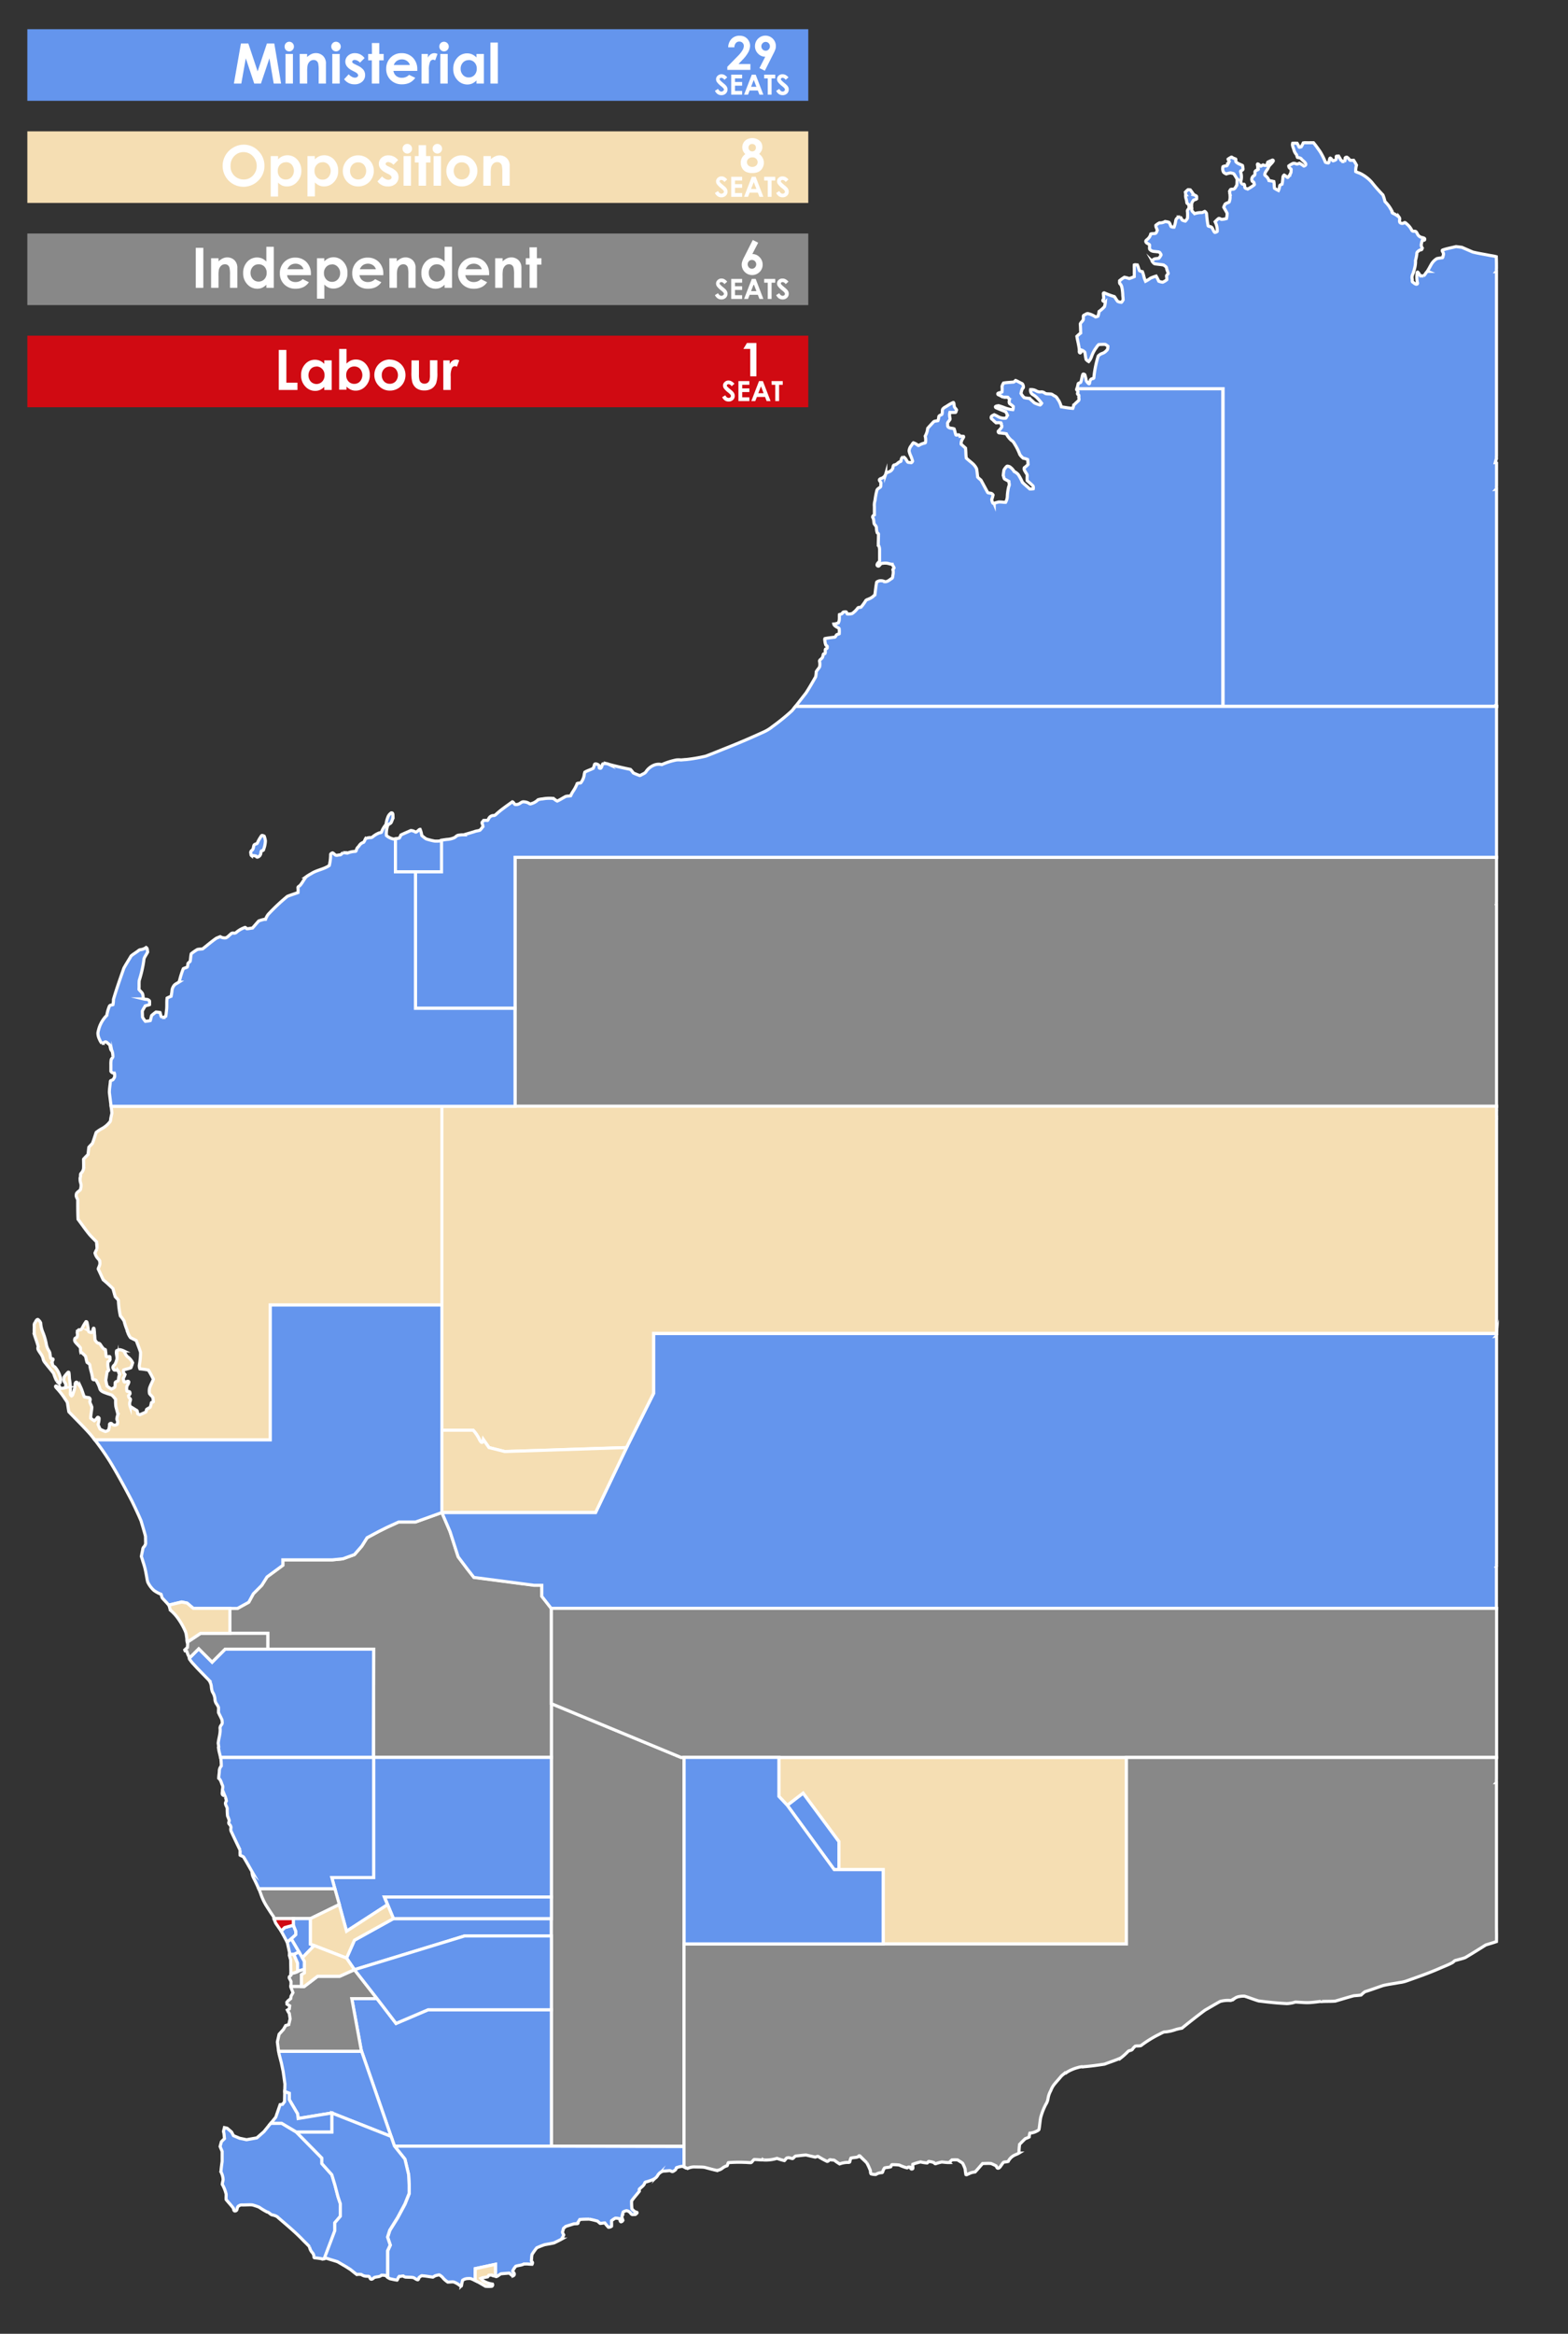 <svg xmlns="http://www.w3.org/2000/svg" viewBox="0 0 506.81 754.06"><rect x="0" y="0" width="506.81" height="754.06" fill="#333333" stroke="none"/><defs><style>.cls-1,.cls-7{fill:#6495ed;}.cls-1,.cls-2,.cls-3,.cls-4{stroke:#fff;stroke-miterlimit:10;}.cls-2,.cls-9{fill:#888;}.cls-3,.cls-5{fill:wheat;}.cls-4,.cls-8{fill:#d00a12;}.cls-6{fill:#fff;}</style></defs><g id="Divisions"><polygon id="York" class="cls-1" points="178.22 625.53 178.22 619.91 127.16 619.91 114.56 626.89 112.01 632.68 114.56 636.42 150.14 625.53 178.22 625.53"/><polygon id="Yilgarn" class="cls-2" points="221.12 628.09 221.12 567.83 220.09 567.83 178.22 550.47 178.22 693.45 221.12 693.45 221.12 628.09"/><polygon id="Yalgoo" class="cls-2" points="120.77 532.85 120.77 567.83 178.22 567.83 178.22 550.47 178.22 519.66 175.16 515.74 175.16 512.17 172.66 512.17 153.2 509.62 151.16 507.06 148.09 502.98 145.46 494.81 142.83 488.68 134.31 491.74 128.86 491.74 125.11 493.45 122.39 494.81 118.65 496.85 116.94 499.57 114.56 502.3 110.82 503.66 107.41 504 105.71 504 91.41 504 91.41 505.7 86.31 509.45 84.6 512.17 81.88 514.89 80.4 517.62 76.77 519.66 74.31 519.66 74.31 527.74 86.55 527.74 86.55 532.85 120.77 532.85"/><polygon id="Williams" class="cls-1" points="178.22 693.45 178.22 649.36 138.39 649.36 128.01 653.79 121.88 645.79 113.71 645.79 116.77 662.47 127.5 693.45 178.22 693.45"/><polygon id="West_Perth" data-name="West Perth" class="cls-1" points="94.82 622.04 92.03 622.81 90.88 623.93 92.82 627.51 94.14 626.47 95.61 625.11 95.61 624 94.82 622.04"/><path id="West_Kimberley" data-name="West Kimberley" class="cls-1" d="M263.82,217.07a9.68,9.68,0,0,1-.19,1.63c-1,1.73-2,3.5-3.11,5.2-1.14,1.45-2.27,2.91-3.41,4.35H395.24V125.62H348.05a2,2,0,0,0-.06.26c.07.33.58.5.41.86s-.23.61.12.77.13.71.19,1.06.14.8-.26,1c-.47.46-1,.89-1.41,1.38a3.65,3.65,0,0,1-.29,1c-1.24-.07-2.49-.32-3.73-.51a8.13,8.13,0,0,0-.81-2c-.4-.5-.63-1.19-1.25-1.46s-.93-.74-1.54-.67c-.6-.1-1.29.07-1.8-.35a1.63,1.63,0,0,0-1.23-.32,2.34,2.34,0,0,1-1.35-.28,3.23,3.23,0,0,0-1.94-.48,1.63,1.63,0,0,0,.69,1.61,5.85,5.85,0,0,1,1.63,1.29,18.26,18.26,0,0,1,1.27,1.52,1.4,1.4,0,0,1-.5.55,9.41,9.41,0,0,1-1.86-.68c-.54-.48-1.06-1-1.62-1.44a9.71,9.71,0,0,1-1.7-.27,6.6,6.6,0,0,1-1-1.32,6.39,6.39,0,0,1,.48-1.63c.38-.11.33-.59.24-.89s-.22-.69-.6-.77c-.63-.3-1.23-.69-1.87-.92-.28.22-.48.61-.89.53-1,.1-2,.13-3,.3a3.74,3.74,0,0,0-.49,1.12,9.51,9.51,0,0,1,0,1.77c-.4.27-1,.17-1.34.48-.13.24.09.45.32.48.52.21,1,.58,1.49.75a7.91,7.91,0,0,1,1.38,0c.16.26.56.46.53.79s-.26,1.14.26,1.4a6.31,6.31,0,0,1,1,.81,2.74,2.74,0,0,1-.15,1,8.85,8.85,0,0,1-2.72-.64,19.28,19.28,0,0,0-1.9-.64c-.33.09-.76.05-1,.32-.07.38.47.42.7.57l2.64,1.09c.19.38.38.76.56,1.14-.21.28-.33.72-.59.92a4.21,4.21,0,0,1-2.32-.42,11.18,11.18,0,0,0-1.38-.7c-.42.21-1,.38-1,.91s.47.57.66.86a10.88,10.88,0,0,0,.95.85,8,8,0,0,1,1.55,0c.16.27.08.67.27.9h0c0,.22.09.48-.13.65a7,7,0,0,1-1,1.14c-.09.27.12.64.43.56.73.08,1.47.16,2.19.3a6.74,6.74,0,0,0,1.59,2.08,2.59,2.59,0,0,1,1,1.09,18.09,18.09,0,0,1,1.76,3.52,5.92,5.92,0,0,0,1.1,1.19,6.13,6.13,0,0,1,1.42.42c.09.52.09,1,.13,1.59a6.66,6.66,0,0,1-1.2,1.06c-.25.66.34,1.24.61,1.79a1.19,1.19,0,0,1,.31,1,10.31,10.31,0,0,0,0,1.36c.63.6,1.33,1.14,1.91,1.78a1.57,1.57,0,0,1,.06.88,5.23,5.23,0,0,1-1.12.06c-.79-.72-1.64-1.4-2.39-2.15a17.3,17.3,0,0,0-1.32-2.48,3.87,3.87,0,0,0-1.34-1,4.6,4.6,0,0,0-1.53-1.6c-.27-.05-.61-.24-.86-.08a4.81,4.81,0,0,0-.9,1.17,15.51,15.51,0,0,0-.24,1.78c.17.37.17.86.44,1.15l1.39.76c0,.55.3,1.15-.05,1.65a17.44,17.44,0,0,0-.46,3,4.14,4.14,0,0,1-.57,2.12c-.77,0-1.55-.17-2.32-.1-.45.13-.91.24-1.35.4,0,0,0,.08,0,.13-.08-.2-.42,0-.46-.24a2.86,2.86,0,0,1-.34-1.1,9.84,9.84,0,0,0,.43-1.47,1.07,1.07,0,0,0-.91-.57c-.31-.12-.8,0-.91-.39-.72-1.26-1.38-2.56-2.09-3.84a13.57,13.57,0,0,1-1.06-.95c-.13-.92-.18-1.86-.38-2.76a5.4,5.4,0,0,0-1.5-1.85c-.6-.52-1.23-1-1.8-1.54-.18-1.06-.11-2.18-.25-3.24l-1.42-1.28a2.76,2.76,0,0,1,.48-1.71c.1-.24.46-.54.27-.81a3.88,3.88,0,0,0-1.13,0c-.11-.39-.35-.62-.75-.45-.2,0-.59.17-.61-.16-.21-.58-.3-1.22-.52-1.8-.61-.31-1.43-.09-1.94-.63-.25-.24-.11-.67-.18-1-.09-.47.4-.78.59-1.16.41-.35.07-.86.08-1.31a2.83,2.83,0,0,1,.07-1.23,16,16,0,0,0,1.83,0c.24-.18.19-.55.32-.8-.22-.47-.79-.81-.76-1.4-.09-.29,0-.75-.24-1h-.08a13.53,13.53,0,0,0-1.8,1c-.53.39-1.24.62-1.61,1.19-.19.53,0,1.15-.25,1.66-.33.26-1,.31-1,.86a4.45,4.45,0,0,1-.28,1.17c-.52.17-1.17,0-1.55.54-.59.63-1.19,1.27-1.75,1.92a6.76,6.76,0,0,1-.81,2.54,4.36,4.36,0,0,1,.14,1.65c0,.22,0,.56-.3.57a5.65,5.65,0,0,0-1.84.74c-.27.22-.49-.18-.73-.29a3.68,3.68,0,0,0-1.09-.53c-.3.21-.43.63-.67.91a3,3,0,0,0-.71,1.74,6.22,6.22,0,0,0,.54,1.59,13.16,13.16,0,0,1,.59,1.7c-.13.25-.29.59-.63.47s-.87.06-1.06-.34c-.38-.56-.68-1.32-1.39-1.53a1.39,1.39,0,0,0-.62,1.12c0,.2-.07.4-.3.43-.71.19-1.1,1-1.85,1.06-.48.07-.44.63-.53,1a2,2,0,0,1-1.3,1.24c-.33.2-.85.24-1,.68a2.06,2.06,0,0,1-.89,1.17c-.32.3-.88.25-1.13.63s.64.83.44,1.37c-.07.34.07.81-.16,1.07-.42.35-1.09.59-1.16,1.21a22.21,22.21,0,0,0-.57,3.12,5.06,5.06,0,0,0-.2,2v2.65c-.32.16-.72.5-.51.9.4.61.24,1.37.45,2,.28.44.78.81.72,1.39a5.43,5.43,0,0,0,.26,1.51c.19.16.51.26.4.58,0,1.12-.06,2.24-.06,3.36a2.74,2.74,0,0,1,.42,1.51v3.67c-.25.37-.68.67-.81,1.11s.45.71.72.37.62-.81,1.14-.75a4.41,4.41,0,0,1,2,.12,3.39,3.39,0,0,0,1,.18c0,.12.2.27.23.39s.38.53.4.82c-.14.26-.59.46-.3.79a4.79,4.79,0,0,1-.09,1.64c-.09.36,0,.83-.44,1-.66.43-1.3,1.08-2.16,1a2.77,2.77,0,0,0-1.87-.25c-.32.17-.86.21-.82.69-.22,1.24-.35,2.48-.51,3.73a4.71,4.71,0,0,1-1.84,1.35c-.44.24-1.05.28-1.25.81a17.42,17.42,0,0,1-1.4,1.89c-.35.18-.88-.06-1.11.37a7.37,7.37,0,0,1-1.77,1.71,4.81,4.81,0,0,1-1.56.13c-.18-.26-.19-.8-.63-.68-.37,0-.76,0-.92.37s-.64.37-1,.51c-.07.89.14,1.89-.37,2.68a4.19,4.19,0,0,1-1.44.37c.1.46.58.75,1,1s.79.28.75.71a7,7,0,0,1,0,1.44c-.32.19-.81.14-1,.54s-.34.64-.73.58c-1,.15-1.94.23-2.89.43-.15.24,0,.57,0,.84a5.38,5.38,0,0,0,.3,1.26c.17.23.58.29.43.66.12.42-.24.52-.55.66-.18.43.1,1-.19,1.44-.18.07-.47,0-.52.27-.14.47-.12,1-.58,1.34-.25.3-.77.5-.6,1a4.36,4.36,0,0,1,0,1.65C264.57,216.08,264.08,216.52,263.82,217.07Z"/><polygon id="Wellington" class="cls-1" points="96.18 682.98 96.36 684.51 107.24 682.72 126.41 690.3 116.89 662.81 90.09 662.81 90.19 663.63 90.96 666.61 91.54 669.42 92.09 673.37 92.03 675.82 93.48 676.34 93.48 678.38 96.18 682.98"/><polygon id="Toodyay" class="cls-1" points="124.26 612.94 178.22 612.94 178.22 567.83 120.77 567.83 120.77 606.64 107.24 606.64 112.01 624 125.28 615.4 125.28 615.4 124.26 612.94"/><path id="Swan" class="cls-2" d="M108.22,610.21H83.62c.25.6.49,1.19.7,1.8a18.37,18.37,0,0,0,2.07,4.22c.65,1,1.26,2,2,3l.12.56.05.12h11.84l9.29-4.53Z"/><path id="Sussex" class="cls-1" d="M108.25,718.21l1.8-2.1v-4l-.77-2.29-1-3.83-1-3.3-3.22-3.6v-1.78l-8.28-8.43L91,686H87.54l-2.23,2.76-2.28,2-3.34.6-2.23-.47-2-.84-.62-1.19-1.42-1.21-.88-.2-.31,1.23.16.67.17,1.65-1,1-.42,1.55.66,1.59,0,1.47v1.77c-.15,1.12-.33,2.24-.38,3.37a6,6,0,0,1,.69,2.53c-.08.5-.22,1-.27,1.5A11.76,11.76,0,0,1,73.1,709c0,.57-.06,1.14,0,1.7.8,1,1.66,1.87,2.39,2.87,0,.3.08.87.51.82s.58-.35.64-.69.22-.87.65-1c.48-.42,1.14-.2,1.72-.27.85,0,1.72-.09,2.57,0a19.91,19.91,0,0,1,2.18.73,21.84,21.84,0,0,0,2.58,1.56c.65.08,1,.78,1.61.92s1.48.34,2,.92c2.7,2.34,5.47,4.61,7.93,7.19.71.74,1.49,1.43,2.15,2.2a3.87,3.87,0,0,0,.85,1.82,2,2,0,0,1,.58,1.26c0,.22,0,.54.33.5a18.63,18.63,0,0,1,2.36.34,3.61,3.61,0,0,0,.73-.07l3.4-9Z"/><path id="South_Murchison" data-name="South Murchison" class="cls-1" d="M483.63,506.29c.21-.24,0-.7.09-1V431.66a.25.25,0,0,0-.09,0c.21-.24,0-.7.09-1a1.48,1.48,0,0,0,0,.21H211.24v19.4l-8.76,17.53-10,20.94H142.83l2.63,6.13,2.63,8.17,3.07,4.08,2,2.56,19.45,2.55h2.51v3.57l3.06,3.92h305.5V506.33A.25.25,0,0,0,483.63,506.29Z"/><polygon id="South_Fremantle" data-name="South Fremantle" class="cls-2" points="95.61 637.28 94.03 637.72 94.04 638.22 93.51 638.72 93.48 639.09 94.07 640.25 94.04 642.06 94.04 641.87 97.45 641.87 97.45 638.04 98.39 637.45 98.39 636.25 96.63 636.77 95.61 637.28"/><path id="Roebourne" class="cls-1" d="M134.31,281.7h8.51V271.62h0a9.5,9.5,0,0,1-2.32.14,20.09,20.09,0,0,1-2.77-.71,12.23,12.23,0,0,1-1.4-1.09,8.69,8.69,0,0,0-.54-2c-.31,0-.54.4-.82.57s-.47.49-.76.27a2.87,2.87,0,0,0-1.44-.45c-1.06.49-2.15.92-3.19,1.44a5.32,5.32,0,0,1-.51,1l-1.24.26V281.7Z"/><path id="Plantagenet" class="cls-1" d="M178.22,693.45H127.5l3.4,4.25,1.19,5,.17,3.38v2.73l-1.36,3.4-2.38,4.43L126,720.68l-.69,2.21.86,2.56-.86,1.87v8.51a3.88,3.88,0,0,0,.81.47c.74.14,1.48.34,2.22.42.28-.31.34-.84.62-1.11a8.71,8.71,0,0,1,1.39-.22,1.32,1.32,0,0,0,1,.37c.76.06,1.54,0,2.29.16.47.21.88.63,1.4.7.37-.14.21-.68.56-.86s.56-.59,1-.43c1.12.07,2.22.31,3.32.43.33-.15.6-.45,1-.5a4.7,4.7,0,0,1,1.06-.23,3.93,3.93,0,0,1,1.37,1.19,9.31,9.31,0,0,0,1.37,1.14c.63,0,1.28-.1,1.9-.05a7.17,7.17,0,0,1,2.21,1.32c.15.17.35,0,.33-.17a15.53,15.53,0,0,1,.37-1.7,3.07,3.07,0,0,1,1.86-.54,2.17,2.17,0,0,1,1.42.3,8.58,8.58,0,0,1,.83.35V733l6.51-1.4v3.86a.72.72,0,0,0,.76-.1c.44-.27.81-.73,1.36-.7.78-.09,1.56-.13,2.35-.2.41.28.73.8,1.24.88a.59.59,0,0,0,.27-.89c-.12-.22-.4-.41-.42-.66a6.93,6.93,0,0,1,1-1.55c.8-.27,1.69-.29,2.47-.64.19-.22.55,0,.8-.1.67,0,1.35.1,2,.1.14-.26.26-.65-.07-.83s-.06-.7-.1-1a9.81,9.81,0,0,1,.15-1.34,22.08,22.08,0,0,1,1.52-2.13,25.77,25.77,0,0,1,2.5-1c1-.21,2.1-.36,3.14-.61.78-.4,1.58-.76,2.35-1.19a10.13,10.13,0,0,0,.74-1.37c-.17-.4-.55-.76-.32-1.21s.07-.9.5-1.13c.16-.13.31-.28.47-.42l2.63-.83.94-.05c.2.05.59-.14.33-.35l.63-1c1-.1,2-.1,3.07-.12a27.47,27.47,0,0,1,2.68.64,8.34,8.34,0,0,0,.85.74c.51,0,1-.16,1.51-.15a12,12,0,0,0,1.16,1.39,1.55,1.55,0,0,0,1-.31c.06-.59,0-1.2,0-1.79a6.36,6.36,0,0,1,1.25-.84,6,6,0,0,1,1.36.19c.18.3.06.84.45,1a.84.84,0,0,0,.61-.47c-.12-.5-.45-1-.21-1.5a6.07,6.07,0,0,1,.32-1.22,3.23,3.23,0,0,1,1.05-.41,2,2,0,0,1,1.29.74c.21.31.45.6.87.52s.7.12.92-.21c.12-.13.52-.33.28-.52a2.18,2.18,0,0,1-1.09-.58c-.24-.26-.62-.47-.54-.89a18.13,18.13,0,0,1-.07-2.21c.76-1.08,1.68-2.09,2.5-3.13,0-.3-.17-.68.18-.85.57-.58,1.33-1,1.57-1.86.13-.37.66-.29,1-.47,1.14-.36,2.45-.74,3.12-1.83a2.89,2.89,0,0,1,1.23-1.24c.54-.38,1.23-.23,1.85-.34.46,0,.94-.19,1.35.1a.59.59,0,0,0,.74,0c.35-.23.85-.45.85-.94.06-.31.49-.25.72-.37a4.94,4.94,0,0,1,1.36-.25,4.72,4.72,0,0,1,.61.27v-6.66Z"/><path id="Pilbarra" class="cls-2" d="M483.71,277H166.48v80.49H483.71V292.37s-.06,0-.09-.05c.21-.24,0-.69.09-1Z"/><polygon id="Perth" class="cls-1" points="94.82 619.91 94.82 622.04 95.61 624 95.61 625.11 94.14 626.47 97.73 632.58 101.55 628.63 100.35 628.17 100.35 619.91 94.82 619.91"/><polygon id="Northam" class="cls-1" points="178.22 619.91 178.22 612.94 124.26 612.94 127.16 619.91 178.22 619.91"/><polygon id="North-East_Coolgardie" data-name="North-East Coolgardie" class="cls-3" points="364.09 628.09 364.09 567.83 251.75 567.83 251.75 580.42 254.48 583.32 259.58 579.4 271.16 595.06 271.16 604.09 285.45 604.09 285.45 628.09 364.09 628.09"/><polygon id="North_Perth" data-name="North Perth" class="cls-4" points="94.82 619.91 88.51 619.91 88.46 619.79 89.13 621.4 90.88 623.93 92.03 622.81 94.82 622.04 94.82 619.91"/><path id="North_Murchison" data-name="North Murchison" class="cls-3" d="M483.72,362s0,0,0,0v-.19c.06-.25,0-.58,0-.83a1,1,0,0,0,0-.46V359a1.36,1.36,0,0,0,0-.45v-1.14H142.83V462.13h10.11a12.45,12.45,0,0,1,2.05,3.06c1,2,1.27,0,1.27,0l1.79,2.55,5.11,1.28,39.32-1.28,8.76-17.53v-19.4H483.71a1.48,1.48,0,0,1,0-.21Z"/><polygon id="North_Fremantle" data-name="North Fremantle" class="cls-1" points="94.14 626.47 92.82 627.51 92.85 627.56 93.6 630.97 93.56 631.49 94.99 631.49 96.63 630.71 94.14 626.47"/><polygon id="North_Coolgardie" data-name="North Coolgardie" class="cls-2" points="178.22 519.66 178.22 550.47 220.09 567.83 483.73 567.83 483.73 519.66 178.22 519.66"/><path id="Nelson" class="cls-1" d="M126.41,690.3l-19.17-7.58v6.13H95.74l8.28,8.43v1.78l3.22,3.6,1,3.3,1,3.83.77,2.29v4l-1.8,2.1v2.56l-3.4,9a1.77,1.77,0,0,1,1.16.06c1,.36,2.14.63,3.16,1l2.49,1.46,1.6,1c.7.54,1.37,1.13,2.09,1.64a7.23,7.23,0,0,1,1.47,0,2.82,2.82,0,0,0,1.66.57c.33.06.81-.12,1,.27s.3.78.73.68.65-.59,1.12-.63c.67-.19,1.47-.09,2-.65a6,6,0,0,1,1.25.08c.35.22.69.49,1,.72l-.28-.18v-8.51l.86-1.87-.86-2.56.69-2.21,2.55-4.08,2.38-4.43,1.36-3.4V706l-.17-3.38-1.19-5-3.4-4.25Z"/><path id="Murray" class="cls-2" d="M116.77,662.47l-3.06-16.68h8.17l-7.32-9.36-4.76,2.12h-7.15l-4.34,3.32H94v.19l.69,1.78L94.07,645l-.09.75-.88.72-.4.5.06.59.87.53-.12,1-.63.38.28.56.35.53.26,1.74h0l-.44,1.88-1,.29-.71,1.24-1.41,1.57-.56,2.49.39,3h26.8Z"/><path id="Murchison" class="cls-1" d="M60.43,518l2,1.7H76.77l3.63-2,1.48-2.73,2.72-2.72,1.71-2.72,5.1-3.75V504h16l3.41-.34,3.74-1.36,2.38-2.73,1.71-2.72,3.74-2,2.72-1.36,3.75-1.71h5.45l8.52-3.06V421.62H87.33v43.57H30.62l-.36-.45h0a86.26,86.26,0,0,1,5.42,7.72c2.48,4.13,4.79,8.36,7,12.63,1,2.06,2,4.17,2.9,6.28.49,1.65,1,3.32,1.44,5l.05,2.38a2.16,2.16,0,0,1-.61,1.1.76.76,0,0,0-.08.11,1.11,1.11,0,0,0-.24.66c-.11.58-.25,1.15-.35,1.73,0,.17-.08.34-.11.51.22.67.43,1.34.63,2a24.1,24.1,0,0,1,.9,3.56c.19.91.3,1.86.54,2.75a8.71,8.71,0,0,0,2,2.7,10.12,10.12,0,0,0,2.31,1.25c.24.5.16,1.14.66,1.49.59.67,1.26,1.3,1.81,2l4.16-1Z"/><path id="Moore" class="cls-1" d="M107.24,606.64h13.53V567.83H71.35a5.16,5.16,0,0,1,.07.79,16.85,16.85,0,0,1,.1,2,2.43,2.43,0,0,0-.63,1.52c0,.81-.2,1.64-.19,2.45.71.53.82,1.48,1.18,2.23.28.55,0,1.17,0,1.76s-.25,1.09.18,1.43c.27.2.75.16.76.59a5.06,5.06,0,0,1,.34,1.31c-.15.3-.38.6-.25,1,.1.59.61,1.06.52,1.68a19.46,19.46,0,0,0,.12,2.17,14.62,14.62,0,0,1,.55,1.47c-.07.38-.34.82,0,1.16s.65.81.52,1.34a1.72,1.72,0,0,0,.21,1.22c.92,2,1.85,3.91,2.78,5.87a14.37,14.37,0,0,0,0,1.61c.42.28,1.09.34,1.3.89.87,1.45,1.69,2.93,2.53,4.39a4.29,4.29,0,0,0,.45,1.91c.61,1.19,1.2,2.4,1.72,3.63h24.6Z"/><path id="Irwin" class="cls-1" d="M120.77,532.85h-48l-4.21,4.21-4.34-4.34-3,3a1.21,1.21,0,0,1,0,.18.43.43,0,0,1,0,.07,9.85,9.85,0,0,0,1.42,1.81c.41.46.83.92,1.25,1.37l.79.81,2.72,2.79a3.91,3.91,0,0,1,.3.41,4,4,0,0,1,.61,1.8,7.89,7.89,0,0,0,.26,1.48,2,2,0,0,0,.22.44c.09.16.18.32.26.49a.06.06,0,0,1,0,0,4.89,4.89,0,0,1,.42,1.55,2.92,2.92,0,0,0,.47,1.56,5.88,5.88,0,0,1,.69,1.21c0,.28,0,.57,0,.85a4.8,4.8,0,0,0,0,.85h0c.18.29.29.65.47.94.23.46.46.93.66,1.41,0,.5.22,1.05-.13,1.48s-.59.87-.48,1.4c.1,1.57-.47,3.07-.62,4.61l.16,1.14c-.21.17,0,.56,0,.82.1.89.42,1.73.56,2.6h49.42Z"/><path id="Greenough" class="cls-2" d="M68.56,537.06l4.21-4.21H86.55v-5.11H64.86l-4.29,2.86-.06-.21.16.57-.09,1.34-.86.8.11.31.53.13.35,1,.42.85c0,.11.07.23.11.34l3-3Z"/><path id="Geraldton" class="cls-3" d="M74.31,527.74v-8.08H62.48l-2-1.7-1.7-.34-4.16,1c.14.44.21.91.38,1.34l0,.13,0,0a.36.36,0,0,0,0,.09,14.42,14.42,0,0,1,2.45,2.61,22.55,22.55,0,0,1,2.21,3.77,6.62,6.62,0,0,1,.49,1.28c.09.45.13.92.21,1.37s0,.8.1,1.18l.06.21,4.29-2.86Z"/><path id="Gascoyne" class="cls-3" d="M12.14,426.33h0a.23.23,0,0,1,.11,0,2.87,2.87,0,0,1,.9,1.12,8.92,8.92,0,0,0,.69,3,18.84,18.84,0,0,1,1.15,4,5.77,5.77,0,0,0,.81,2c.48.67.35,1.53.56,2.28,0,.41.49.21.73.36s-.15.61-.25.87a5,5,0,0,0,.17,1c0,.47.55.51.8.8a7.71,7.71,0,0,1,1.59,3,2,2,0,0,1,.13,1.29c-.09.27.08.79-.33.82s-.62-.41-.87-.64a16.77,16.77,0,0,1-1-2.49c-.89-1.16-1.86-2.28-2.76-3.44a2.66,2.66,0,0,1-.65-1.31c-.22-1.1-1.08-1.88-1.56-2.86a1.05,1.05,0,0,1,0-1c-.34-1.32-.84-2.61-1.25-3.92a17,17,0,0,1-.05-2c.07-.58-.16-1.24.2-1.75S11.68,426.48,12.14,426.33Zm75.19,36.82V421.62h55.5V357.45H35.91c.09.73.19,1.46.26,2.2-.12.71-.34,1.42-.41,2.13h0a1.26,1.26,0,0,1-.43.93,8,8,0,0,1-2.3,1.91,13.22,13.22,0,0,0-1.94,1.27c-.41,1.18-.76,2.41-1.22,3.57-.38.41-.81.8-1.16,1.24-.09.77-.17,1.53-.25,2.3-.48.52-1,1-1.45,1.54,0,1,.06,2.05,0,3.05a2.92,2.92,0,0,1-.84,1.55c-.25.31-.1.78-.19,1.15A3.75,3.75,0,0,0,26,382a3,3,0,0,1,.14,1.7c-.07.33-.05.73-.38.93-.42.41-1.12.72-1.1,1.4-.16.61.3,1.12.46,1.65,0,2.09,0,4.19.1,6.27,1.31,1.72,2.51,3.54,3.92,5.19.67.72,1.38,1.41,2.08,2.11,0,.76.15,1.54.13,2.29a12.26,12.26,0,0,0-.65,1.31,4.18,4.18,0,0,0,1,1.85c.26.31.64.58.55,1a2.21,2.21,0,0,1-.16,1.37c-.09.35-.37.69-.32,1,.55,1.13,1.05,2.29,1.59,3.43,1.1.89,2.13,1.86,3.14,2.85.26.88.48,1.78.76,2.65a11.3,11.3,0,0,1,1,1.1,30.15,30.15,0,0,0,.65,5.1,9.57,9.57,0,0,1,1.21,1.65,18.59,18.59,0,0,0,1,3h0c-.12.19.18.51.2.74a5.7,5.7,0,0,0,.88,1.63l1.84.92c.46,1.27,1,2.53,1.39,3.81a22,22,0,0,1-.38,4.05,2.29,2.29,0,0,0,.18,1.29,20.79,20.79,0,0,1,2.74.4,31.1,31.1,0,0,1,1.61,2.94c-.37,1-1,2-1.26,3a4.65,4.65,0,0,0,0,1.62c.28.5.82.83,1.1,1.31l.15,1.36c-.17.25-.63.07-.67.43s-.18.92-.37,1.34c-.36.3-.86.41-1.17.75-.12.3,0,.79-.4.89-.58.28-1.17.52-1.76.78-.32-.14-.79-.14-.73-.6-.09-.31,0-.73-.42-.86-.64-.42-1.3-.82-2-1.23a2.49,2.49,0,0,1,0-1.68c.12-.34.26-.73-.14-.94a1.06,1.06,0,0,1-.35-.88c.24-.24.61-.53.43-.93a.35.35,0,0,0-.41-.37c-.22,0-.62,0-.58-.31a4.47,4.47,0,0,1,0-1.36c.2-.49.63-.94.63-1.48-.17-.34-.63-.06-.9,0s-.61.23-.66-.13a3.87,3.87,0,0,1-.23-1,6,6,0,0,0,.57-1.21c-.26-.32-.61-.66-.52-1.13,0-.18,0-.41.25-.41.71-.26,1.47-.36,2.15-.65a14.26,14.26,0,0,0,.58-1.62,5,5,0,0,0-1.5-1.84c-.7-.47-.92-1.33-1.41-2a4.81,4.81,0,0,0-1.27-.4,3.46,3.46,0,0,0-1,.36c-.25.86.18,1.73.13,2.59a6.82,6.82,0,0,1-.71,1.87c-.33.3-.81.72-.57,1.22.14.29.28.66.67.57.36.08.86-.09,1,.32a3.14,3.14,0,0,1,.52,1,3.62,3.62,0,0,0-.41,1.44c-.07.29,0,.71-.35.82s-.84.25-.73.73c-.09.42.06.95-.24,1.29a5.59,5.59,0,0,1-1,.53,10.89,10.89,0,0,1-1.38-.95c-.16-.65-.33-1.3-.43-1.95.14-.91.29-1.81.43-2.72.23-.17.69-.39.46-.75a5.9,5.9,0,0,1-.18-2.44c.32-.22.75-.49.67-.94-.07-.24.11-.74-.21-.76s-.69.17-1,0c-.14-.5-.12-1.06-.21-1.58-.1-.23.08-.73-.29-.74s-.65-.53-.92-.83-.48-.93-.94-1.13c-.59,0-.94-.56-1.25-1-.12-.59-.1-1.22-.18-1.83-.07-.45,0-.93-.14-1.37l0,0c.07-.06,0-.21,0-.3s0-.38-.16-.38-.13.25-.19.37-.13.24-.05.34a.42.42,0,0,0-.14.27c0,.23-.17.53-.46.41s-.79-.05-.8-.46a.27.27,0,0,0-.13-.28h.06a19.9,19.9,0,0,0-.41-2.39c0-.17-.12-.42-.35-.38A13.94,13.94,0,0,0,26.63,429c-.19.26-.31.71-.71.65-.19,0-.61-.06-.57.23l-.13.07a.84.84,0,0,0-.22.88,2.15,2.15,0,0,1-.14,1.25c-.26.21-.74.25-.7.68-.16.49.18.9.5,1.23.42.5.95.95,1.32,1.48.07.43,0,.88.1,1.3a15.29,15.29,0,0,1,1.56,1.44c.19.65.27,1.35.51,2,.34.28.9.46.91,1,.14,1.32.67,2.56.83,3.88,0,.36.06.8.55.72.29,0,.66.07.75.42a9.55,9.55,0,0,1,1.11,2.56c.38.86,1.4,1.1,2.19,1.41.57.22,1.18.35,1.72.6a14.34,14.34,0,0,1,1.16,1.33,14.57,14.57,0,0,0,.07,2.29c.21.88.51,1.76.66,2.64a5.74,5.74,0,0,0-.34,1.46c.11.42.39.82.21,1.27,0,.21,0,.48-.32.53A1.22,1.22,0,0,1,36.1,460c-.25-.24-.83,0-.68.37a7,7,0,0,1-.34,1.71,3.26,3.26,0,0,1-1,.46,13.87,13.87,0,0,1-1.71-.76,12.29,12.29,0,0,1-.67-1.55,5.92,5.92,0,0,0,.33-2c-.1-.19-.42-.46-.57-.17a3.78,3.78,0,0,1-1,1,9.94,9.94,0,0,1-1.14-.82c0-1.2.3-2.37.37-3.56-.15-.62-.54-1.16-.67-1.77.05-.35.28-.75,0-1.06-.13-.4-.64-.23-.95-.35s-.63,0-.83-.2c-.43-1-.68-2.05-1.12-3a15,15,0,0,0-1.29-1.68c-.36-.15-.55.35-.55.63a9.16,9.16,0,0,1-.51,2.6c-.18.4-.2,1-.64,1.2a.91.91,0,0,1-.4-.88,19.73,19.73,0,0,0-.22-4.21c-.15-.84-.07-1.71-.25-2.54-.22-.22-.44.19-.58.32A8.35,8.35,0,0,0,20.7,445c0,.51-.24,1.09.15,1.52.19.37.54.71.39,1.16,0,.22,0,.54-.13.71a5.87,5.87,0,0,1-1.49.2c-.54-.2-1-.63-1.53-.78-.31.11,0,.46.13.61a23.87,23.87,0,0,1,2.42,3c.37.58.8,1.14,1.13,1.75.17,1,.29,2,.49,3,2.3,2.4,4.68,4.72,6.89,7.21q.75.9,1.47,1.83H87.33Z"/><polygon id="Fremantle" class="cls-3" points="94.03 637.72 95.61 637.28 96.18 637 96.18 634.3 94.99 631.49 93.56 631.49 93.54 631.78 93.94 633.22 94.03 637.72"/><polygon id="East_Perth" data-name="East Perth" class="cls-3" points="112.01 624 109.64 615.38 100.35 619.91 100.35 628.17 101.55 628.63 112.01 632.68 114.56 626.89 127.16 619.91 124.26 612.94 125.28 615.4 112.01 624"/><path id="East_Kimberley" data-name="East Kimberley" class="cls-1" d="M483.62,227.61c.21-.24,0-.7.09-1V158a.25.25,0,0,0-.09,0c.21-.24,0-.7.09-1v-7.46a.48.48,0,0,0-.39-.11l.27-1c.23-.23,0-.71.1-1V87.78l-.09,0c.21-.24,0-.7.09-1,0-1.28,0-2.57-.06-3.84-.84-.24-1.75-.33-2.61-.51-1.67-.33-3.36-.58-5-1-1.17-.5-2.33-1-3.52-1.52-.63-.07-1.26-.17-1.89-.23-1.43.37-2.9.6-4.29,1.09-.37.14,0,.53.06.75a1,1,0,0,1,.1,1c-.08.24-.06.61-.26.76a13,13,0,0,0-1.78.28,5.23,5.23,0,0,0-1.81,1.84c-.41.73-.8,1.48-1.24,2.18a.28.28,0,0,0,.12.1h-.17c-.46.43-.72,1.08-1.22,1.48A3.15,3.15,0,0,1,459,89c-.28-.34-.41-.84-.79-1.09-.27.06-.15.47-.21.68a8.39,8.39,0,0,0,.14,2.74.35.35,0,0,1-.3.51c-.45,0-.79-.43-1.16-.65s-.14-.64-.22-.94a2.35,2.35,0,0,1,.13-1.55c.07-.29.33-.58.3-.88a4.4,4.4,0,0,0,.3-1,8,8,0,0,0,.33-2.65,17.48,17.48,0,0,0,.42-2.06.86.86,0,0,1,.41-.88,1.56,1.56,0,0,1,1-.52c.42-.09.25-.62.18-.9a1.45,1.45,0,0,1-.08-1.12,4.3,4.3,0,0,1,.24-1c.29-.06.82.06.82-.39s-.6-.45-.91-.57a2,2,0,0,1-1.47-1.16c-.19-.35-.37-.85-.85-.84s-.85,0-1-.41a6.14,6.14,0,0,0-1.54-1.93c-.28-.2-.55-.68-.94-.38a1.06,1.06,0,0,1-1.17,0c-.31-.2-.3-.68-.23-1s0-.59-.19-.84a7.53,7.53,0,0,0-2-1.27c-.39-.15-.26-.67-.47-1a11.06,11.06,0,0,0-2.08-2.77A15.56,15.56,0,0,0,447,63a51.61,51.61,0,0,1-3.6-4.09,12.13,12.13,0,0,0-3.65-2.82c-.5-.26-1.08-.37-1.56-.66a6.61,6.61,0,0,1,.26-2.07,13.58,13.58,0,0,0-.94-1.57,5.89,5.89,0,0,1-1.12,0c-.36-.32-.63-.81-1.08-1-.23,0-.57.09-.55.41s0,.76-.2,1a2.69,2.69,0,0,1-1.15-.43,14.27,14.27,0,0,0-.75-1.33c-.26.06-.86-.17-.76.29,0,.27.08.63-.1.84a2.27,2.27,0,0,1-.94.39c-.35-.22-.49-.72-.88-.88-.28.11-.22.53-.33.77s0,.65-.31.81a2.42,2.42,0,0,1-.94-.24A21.51,21.51,0,0,0,426.69,49c-.7-1-1.39-2-2.15-2.89-.53,0-1.08,0-1.62,0a8.1,8.1,0,0,1-.85,0h0a2.89,2.89,0,0,0-.83.07,9.23,9.23,0,0,1-.66,1.25c-.23,0-.63.36-.73,0a10.4,10.4,0,0,0-.6-1.15,13.58,13.58,0,0,0-1.43,0c-.23.72.22,1.43.39,2.12a3.59,3.59,0,0,0,.77,1.47c.23.28.19.69.39,1,.46.12,1,.11,1.29.53s1,.81,1.33,1.39c.1.25.12.56-.17.69s-.34.3-.51.07a13.42,13.42,0,0,0-1.3-.81c-.35.15-.69.36-1.07.2s-.91-.3-1.28,0a5.77,5.77,0,0,0-1.1.67.91.91,0,0,0,.56.88c.4.16.13.64.17,1s-.34.72-.39,1.1c-.17,0-.3.37-.42.48s-.23.41-.41.21c-.34-.21-.61-.54-1-.72-.53.33-.37,1.05-.49,1.58a9.18,9.18,0,0,1-.2,1.38c-.3.16-.74.21-.78.63a4.47,4.47,0,0,1-.38,1.4,10.38,10.38,0,0,1-1.27-.71c-.13-.72-.06-1.47-.22-2.18a12.25,12.25,0,0,0-1.58-.31,3,3,0,0,0-1-1.46c-.17-.15-.44-.29-.33-.57.09-.86.86-1.42,1.14-2.21s1.18-1.31,1.59-2.09a.24.24,0,0,0-.42-.21,8.58,8.58,0,0,0-1.35.58c-.18.29-.11.71-.34,1a1.43,1.43,0,0,1-1.16-.1c-.29,0-.48.36-.76.41-.35-.22-.61-.66-1-.74-.24.16,0,.53,0,.75a3.92,3.92,0,0,1,.19,1c-.32.33-1,.3-1.08.86,0,.4.1,1-.34,1.2a1.36,1.36,0,0,0-.51,1.84c.2.11.47.16.51.44s.33.59,0,.76a14.24,14.24,0,0,1-2,1.28c-.28-.15-.74-.15-.9-.46s0-.81-.27-1.08c-.28,0-.63,0-.79-.33a.73.73,0,0,1-.22-.86,4.7,4.7,0,0,0-.1-2.73c-.06-.18-.08-.39.14-.46s.74-.3.6-.7a4.19,4.19,0,0,0-.16-1c-.71-.4-1.62-.58-2.14-1.26-.13-.29.23-.84-.24-.9a4.93,4.93,0,0,1-1.13-.55h-.06a6.93,6.93,0,0,0-1.08.66c0,.36.55.62.23,1a5.87,5.87,0,0,1-.59,1.11c-.41.14-.92.06-1.29.32a2.39,2.39,0,0,0,.2,1.81,2.54,2.54,0,0,0,.87.54,6.66,6.66,0,0,1,1.42-.34c.4.16,1,.08,1.19.56a14.15,14.15,0,0,1,.89,1.48c-.06.67,0,1.37-.12,2-.31.37-.44.93-.89,1.15s-1-.1-1.23.36a2.24,2.24,0,0,0,0,1.61h0a.15.15,0,0,0-.06.11,4.48,4.48,0,0,1-.26,2.14c-.41.28-1,.36-1.32.69a5.44,5.44,0,0,0-.44,1c.35.67.8,1.32,1.1,2a10.06,10.06,0,0,1-.21,1.65,6.8,6.8,0,0,1-1.6.28c-.3-.08-.62-.4-.94-.3a9.6,9.6,0,0,0-1.14,1.06,6.29,6.29,0,0,1,.69,3.11,1.25,1.25,0,0,1-.79.33c-.38-.29-.49-.82-.75-1.21a.89.89,0,0,0-.73-.64c-.26-.12-.75-.07-.73-.46a36.75,36.75,0,0,1-.46-3.76,1.29,1.29,0,0,0-.58-.71c-.39.15-.75.45-1.19.37a6.75,6.75,0,0,0-2.09.36c-.34-.44-1-.79-.93-1.43a15.69,15.69,0,0,1,0-1.94,6.32,6.32,0,0,1,.59-1c.32-.16.76-.18,1-.43-.06-.33.18-.86-.27-1a2.23,2.23,0,0,0-.79-.35c.06-.09,0-.23-.16-.39a14.05,14.05,0,0,0-.83-1.15,3,3,0,0,0-.73-.06,6,6,0,0,0-.86.81c.1.26,0,.61.15.83h-.05c-.17.84.34,1.61.35,2.44,0,.42.45.5.63.78a3.69,3.69,0,0,1,.07,1.14c-.22.35-.63.64-.48,1.09a12.64,12.64,0,0,1,0,2.13,3.57,3.57,0,0,1-.69.93,3.52,3.52,0,0,1-1-.33c-.23-.3-.35-.74-.65-1a1.45,1.45,0,0,0-1.43,1.06,10.47,10.47,0,0,1-.56,2.22,2,2,0,0,1-.95-.17c-.27-.44-.34-1-.71-1.39a6.51,6.51,0,0,0-1.24-.26,3,3,0,0,1-1.8.43,5.93,5.93,0,0,0-1.18.79c-.06.57.32,1.09.47,1.61-.17.33-.24.79-.58,1-.5.14-1.06,0-1.54.2a3.17,3.17,0,0,1-1,1.64c-.2.21-.56.38-.61.69,0,.61.71.74,1.1,1.06.26.15.08.53.12.76s-.14.8.28,1c.56.6,1.44.46,2.17.6.37,0,.82.06,1,.47.13.23.42.48.17.73a4,4,0,0,1-.62.9c-.65.16-1.42,0-1.94.57-.51.17-.17.53.09.76a1,1,0,0,0,.92.51c.83.13,1.68.17,2.49.34.35.32.89.5.94,1s.4,1.15.53,1.74c-.17.36-.68.58-.51,1a5.05,5.05,0,0,1,.05,1,4.79,4.79,0,0,1-1.33.81,4.66,4.66,0,0,1-1.26-.32,18.31,18.31,0,0,0-.85-1.65,12.78,12.78,0,0,0-1.82.67,11.43,11.43,0,0,1-1.6,1,9.61,9.61,0,0,1-.6-1.76,8.72,8.72,0,0,0-.43-1.34,2.93,2.93,0,0,1-.93-.32c-.28-.6-.4-1.28-.69-1.86-.32,0-.7-.13-1,0a9.57,9.57,0,0,0,0,1.07c0,.9,0,1.81,0,2.71A16.73,16.73,0,0,1,365,90a12.41,12.41,0,0,0-1.56-.42,12.24,12.24,0,0,0-1.56,1.11c0,.35-.11.86.22,1.11s.38.7.5,1a15.27,15.27,0,0,1,.31,2.78,11.59,11.59,0,0,1,.11,1.3c-.18.25-.3.63-.56.8a3.26,3.26,0,0,1-1.2-.3c-.41-.47-.68-1.05-1.07-1.54A26.77,26.77,0,0,1,357,94.66a.25.25,0,0,0-.36.32c0,.52.13,1,.11,1.57-.12.21-.47.52-.17.74s.53.16.69.36a7,7,0,0,1-.3,1.46,11.42,11.42,0,0,1-1.73,1.53,7,7,0,0,1-.35,1.52,2.26,2.26,0,0,1-.79.24,6.54,6.54,0,0,0-2.16-1,1,1,0,0,0-1,.14c-.3.22-.9.27-.77.77-.06.48.12,1-.3,1.39-.22.33-.61.61-.7,1,.09,1,.09,1.94.13,2.91a12.66,12.66,0,0,0-1.23,1.06c.22,1.49.69,3,.79,4.47,0,.28-.13.86.3.89.32-.16.27-.67.56-.86a2.15,2.15,0,0,1,.92.65c.16.76.2,1.57.41,2.32a2.66,2.66,0,0,0,.84.69,5,5,0,0,0,.95-1.71,10.54,10.54,0,0,1,1.53-2.84,4.12,4.12,0,0,1,.76-.94,18.54,18.54,0,0,1,2.1-.06,4.08,4.08,0,0,1,.87.6c-.07.49,0,1.12-.5,1.42a3.06,3.06,0,0,1-1.47.94,3.26,3.26,0,0,0-1.16.8,33.92,33.92,0,0,0-1.41,7c0,.32-.48.27-.69.38-.46.14-.55.72-.68,1.11,0,.13,0,.62-.28.45a3.06,3.06,0,0,1-.81-1,11.45,11.45,0,0,0-.47-1.92c-.17-.16-.59-.35-.67,0-.28.8-.33,1.67-.65,2.46-.22.23-.66.19-.83.47-.09.53-.25,1.06-.34,1.6h47.19V228.25h88.47v-.6A.25.25,0,0,0,483.62,227.61Z"/><polygon id="East_Fremantle" data-name="East Fremantle" class="cls-1" points="97.73 632.58 96.63 630.71 94.99 631.49 96.18 634.3 96.18 637 95.61 637.28 96.63 636.77 98.39 636.25 98.39 633.7 97.73 632.58"/><polygon id="East_Coolgardie" data-name="East Coolgardie" class="cls-1" points="259.58 579.4 254.48 583.32 269.63 604.09 271.16 604.09 271.16 595.06 259.58 579.4"/><path id="Dundas" class="cls-2" d="M224.4,700.15c1.09.05,2.18,0,3.26.12,1.31.34,2.61.7,3.92,1a3.17,3.17,0,0,0,1.86-.67,4.08,4.08,0,0,1,1.57-.82c.21-.29.19-.72.41-1a42,42,0,0,1,5.26-.1c.7,0,1.4.11,2.08.08.42-.25.63-.79,1-1,.95,0,1.91.14,2.85.13a.13.13,0,0,1,0-.06c.19.13.52.07.76.1a13,13,0,0,0,3.77-.54,20.63,20.63,0,0,0,2.4.72c.38-.27.5-.91,1.05-.9.56-.16,1.07.25,1.62.23.38-.2.6-.67,1-.81,1.1-.1,2.2-.26,3.3-.33,1,.22,2,.48,3,.68.38-.07.8-.43,1.14-.08a28.89,28.89,0,0,0,2.67,1.46c.5.07.69-.7,1.2-.52s1-.05,1.39.34a17.08,17.08,0,0,0,1.48,1,7.84,7.84,0,0,1,2.62-.49c.25,0,.69.06.69-.32a4.06,4.06,0,0,1,.34-1.07c.76-.21,1.57-.14,2.31-.41.12-.12.31-.53.49-.26.78.72,1.58,1.44,2.32,2.19a19.52,19.52,0,0,1,1.14,2.46c.1.36,0,.83.25,1.12a5,5,0,0,0,1.54.19A3.55,3.55,0,0,1,285,702c.39,0,.3-.49.47-.7a3.16,3.16,0,0,1,.44-.81c.65-.19,1.36-.17,2-.38.14-.25.2-.78.61-.68a15.27,15.27,0,0,1,2.14.11,15,15,0,0,0,2.5.92c.23,0,.33-.35.6-.25.33-.05.55,0,.57.38a.42.42,0,0,0,.7.1c.12-.45-.1-1,0-1.4a20.61,20.61,0,0,1,2.51-.75,13.35,13.35,0,0,0,2.15.34c.26-.13.32-.65.69-.47a5.33,5.33,0,0,1,1.48.35c.2.18.38.51.69.31a16.33,16.33,0,0,1,1.82-.5c.81.05,1.64.19,2.45.17a6.63,6.63,0,0,1,.89-.87,17.45,17.45,0,0,1,1.77,0c.54.37,1.16.68,1.66,1.09a13.14,13.14,0,0,1,.81,1.85,15.63,15.63,0,0,0,.26,1.82c.27.16.57-.16.82-.23a5.5,5.5,0,0,1,2.13-.61c.84-.87,1.62-1.83,2.44-2.74.9,0,1.82-.09,2.71,0a16.59,16.59,0,0,1,1.65.76c.17.29.29.87.75.75s.77-.77,1.09-1.18.48-.84,1-.82a5.44,5.44,0,0,0,1.07-.18,4.48,4.48,0,0,1,1.81-1.9c.54-.3,1.16-.48,1.68-.8a19.28,19.28,0,0,1,.2-2.84c.63-.61,1.22-1.27,1.87-1.84a6.68,6.68,0,0,0,1.22-.52,6.31,6.31,0,0,1,.22-1.24,5.62,5.62,0,0,0,1.95-.51c.33-.21.78-.32,1-.67.24-1.29.31-2.61.56-3.9a20.25,20.25,0,0,1,1.63-4.18,4.81,4.81,0,0,0,.73-1.89,7.59,7.59,0,0,1,.9-2.6,7.18,7.18,0,0,1,1.28-2.21c.72-.86,1.48-1.7,2.2-2.56l1.08-.9c.24.24.58-.31.84-.39a12.93,12.93,0,0,1,3.3-1.37,6.81,6.81,0,0,1,1.34-.29,0,0,0,0,0,0,0c.17.15.49,0,.71,0,2.22-.19,4.43-.49,6.63-.83,1.75-.67,3.55-1.23,5.25-2a20.27,20.27,0,0,0,2.34-2.1c.41-.42,1.2-.23,1.49-.81a5.12,5.12,0,0,1,.84-.9c.61-.12,1.25,0,1.84-.18a37.69,37.69,0,0,1,5.38-3.39c.69-.32,1.35-.74,2.06-1a13.16,13.16,0,0,0,3.69-.75,14,14,0,0,1,2.11-.48q3.67-3,7.46-5.83c1.64-.93,3.26-1.92,4.91-2.82a9.62,9.62,0,0,1,3.06-.33c.6.13,1-.39,1.55-.6a3.39,3.39,0,0,1,1.7-.67,6.41,6.41,0,0,1,1.57-.1c1.53.47,3,1.08,4.54,1.54,3,.39,6.09.71,9.15.86a10.45,10.45,0,0,0,2.72-.5c1.34.05,2.68.2,4,.19s2.85-.24,4.26-.4a1.57,1.57,0,0,0,0-.23v.2c.13.21.46,0,.68.05,1.31-.06,2.63,0,3.94-.11,2-.57,4-1.2,6-1.73.79-.08,1.59-.12,2.37-.24a11.61,11.61,0,0,1,1.26-1.08c2-.6,3.94-1.35,5.91-2,1.71-.4,3.46-.61,5.19-.94a10.72,10.72,0,0,0,2.64-.64c3.42-1.21,6.85-2.41,10.18-3.86,1.47-.66,3-1.2,4.43-2,.38-.26.63-.69,1.13-.71,1-.3,2-.5,2.93-.86,2.23-1.31,4.43-2.71,6.62-4.08,1.15-.38,2.34-.69,3.47-1.1.06-1.74,0-3.52,0-5.27V576s-.06,0-.09,0c.21-.24,0-.7.09-1v-7.14H364.09v60.25h-143v72a12,12,0,0,0,1.16.54A5.19,5.19,0,0,1,224.4,700.15Z"/><path id="De_Grey" data-name="De Grey" class="cls-1" d="M134.31,281.7v44.09h32.17V277H483.71V228.25H257.11L256,229.62a67.52,67.52,0,0,1-6.32,5.14,12.61,12.61,0,0,1-2.7,1.69c-3.9,1.78-7.84,3.5-11.84,5.08-2.32.92-4.63,1.89-7,2.78a50.84,50.84,0,0,1-6.58,1.13.28.28,0,0,0-.21,0l-1.24.11a7.39,7.39,0,0,0-1.48,0,21.88,21.88,0,0,0-4.73,1.5,4.11,4.11,0,0,0-2.55.19,5.71,5.71,0,0,0-2.52,2.06c-.33.57-1,.73-1.54,1.07-.23.11-.45.32-.7.14a19.66,19.66,0,0,1-1.89-.77,8.63,8.63,0,0,0-.94-1.14c-2.33-.49-4.68-1-7-1.65a2.72,2.72,0,0,0-1.94-.12c-.27.41-.26,1-.63,1.37-.24.1-.62,0-.51-.34a.77.77,0,0,0-.52-.86c-.28-.15-.8-.32-1,0a5.93,5.93,0,0,1-.42,1.25c-.87.47-1.86.72-2.71,1.24a5.46,5.46,0,0,0-.24,1.15,5.51,5.51,0,0,1-1.08,2.31c-.36.12-.81,0-1.15.23a13.3,13.3,0,0,1-1.27,2.42,8.88,8.88,0,0,0-.83,1.51c-.65.19-1.39,0-1.94.41-.81.43-1.57.94-2.41,1.31-.5-.21-.88-.66-1.37-.85a12.64,12.64,0,0,0-3.42.16,5.26,5.26,0,0,0-1.43.28,4.72,4.72,0,0,1-1.87,1.16c-.29.09-.62.3-.91.07a3.46,3.46,0,0,0-1.83-.57c-.62-.09-1.05.47-1.58.69a2.11,2.11,0,0,1-1.24.15c-.33-.23-.45-.74-.85-.85-1.63,1.17-3.29,2.31-4.81,3.63-.41.32-.79.9-1.39.8a1.74,1.74,0,0,0-1.39.89c-.16.22-.24.57-.45.7a8.83,8.83,0,0,0-1.26,0c-.19.33-.71.6-.45,1a4.1,4.1,0,0,1,.24,1c-.33.38-.61.83-1,1.17-.61.2-1.27.23-1.85.48l-3.37,1a8.84,8.84,0,0,0-1.62.12c-.55,0-.92.53-1.38.79a6.49,6.49,0,0,1-2.39.57c-.59.06-1.19.17-1.78.26V281.7Z"/><polygon id="Coolgardie" class="cls-1" points="285.45 604.09 271.16 604.09 269.63 604.09 254.48 583.32 251.75 580.42 251.75 567.83 221.12 567.83 221.12 628.09 285.45 628.09 285.45 604.09"/><path id="Central_Murchison" data-name="Central Murchison" class="cls-3" d="M163.16,469l-5.11-1.28-1.79-2.55s-.25,2-1.27,0a12.45,12.45,0,0,0-2.05-3.06H142.83v26.55h49.69l10-20.94Z"/><polygon id="Canning" class="cls-3" points="112.01 632.68 101.55 628.63 97.73 632.58 98.39 633.7 98.39 637.45 97.45 638.04 97.45 641.87 98.31 641.87 102.65 638.55 109.8 638.55 114.56 636.42 112.01 632.68"/><polygon id="Bunbury" class="cls-1" points="95.74 688.85 107.24 688.85 107.24 682.72 96.36 684.51 96.18 682.98 93.48 678.38 93.48 676.34 92.03 675.82 91.96 679.07 91.32 679.93 90.54 680.02 89.13 684.09 87.54 686.04 91.01 686.04 95.74 688.85"/><polygon id="Beverley" class="cls-1" points="128.01 653.79 138.39 649.36 178.22 649.36 178.22 625.53 150.14 625.53 114.56 636.42 121.88 645.79 128.01 653.79"/><path id="Ashburton" class="cls-1" d="M166.48,357.45H35.91c-.19-1.48-.38-3-.56-4.45,0-1.16.22-2.32.32-3.49-.06-.49.59-.41.84-.65.26-.41.64-.81.55-1.32-.05-.26.11-.72-.22-.82a1.08,1.08,0,0,1-1-.58c0-.69,0-1.4,0-2.09a8.58,8.58,0,0,1,.1-1.69c.16-.38.63-.7.54-1.14a5.57,5.57,0,0,0-.25-1.59c-.53-.39-.53-1.09-.68-1.66,0-.38-.3-.57-.57-.77s-.59-.67-1-.54-.66.48-1.06.45a4.74,4.74,0,0,1-.78-1.32,4.42,4.42,0,0,1-.49-2.08,12.85,12.85,0,0,1,.46-1.8,10.06,10.06,0,0,1,2.42-3.85,12.52,12.52,0,0,1,.8-2.89c.2-.49.78-.4,1.18-.55a7.76,7.76,0,0,0,.16-1.69c1-3.41,2.19-6.77,3.37-10.12.73-1.33,1.57-2.61,2.34-3.93.55-.49,1.21-.87,1.8-1.31.41-.22.74-.67,1.21-.72a3.67,3.67,0,0,0,1.84-.71c.51.29.37,1,.49,1.47-.23.48-.54.92-.79,1.39a2.62,2.62,0,0,0-.46,1.44A39.89,39.89,0,0,1,45,316.8c-.1.95,0,1.92-.08,2.88.28.44.77.78,1.06,1.24s.23,1.24.41,1.84a5,5,0,0,0,.94.14,1.27,1.27,0,0,1,1,.52,6.84,6.84,0,0,1,0,1.2c-.41.18-.9.21-1.34.37A11.8,11.8,0,0,0,46,326.7c0,.63.05,1.29.06,1.93A7.9,7.9,0,0,0,47,330a11.91,11.91,0,0,0,1.57-.24c.2-.52.26-1.11.45-1.64A15,15,0,0,1,50.41,327a9.91,9.91,0,0,1,1.32.16c.19.52.2,1.19.63,1.6a3.1,3.1,0,0,0,1.2-.37c.14-.6.17-1.27.26-1.91.19-1.33,0-2.68.19-4a12.58,12.58,0,0,1,1.29-.57c.12-.49.18-1,.26-1.48a3.35,3.35,0,0,1,.55-1.8c.37-.64,1.09-.89,1.68-1.27a4.42,4.42,0,0,0,.37-1.06,29.58,29.58,0,0,1,1.08-3.3c.38-.23.85-.3,1.24-.51.2-.22.16-.6.24-.88-.06-.51.49-.65.74-1,.17-.8.16-1.64.35-2.44a15.29,15.29,0,0,1,2-1.39c.55-.13,1.13-.09,1.69-.19,1.49-1.15,2.91-2.41,4.47-3.47.41-.14.8-.35,1.21-.48a2.76,2.76,0,0,0,1.77.39c.64-.2,1.06-.79,1.59-1.18a.94.94,0,0,1,1-.35,1.13,1.13,0,0,0,1-.38A8.31,8.31,0,0,1,79,299.74c.34-.29.5.21.77.34.61,0,1.23-.16,1.85-.23.66-.75,1.32-1.52,2-2.28a14.13,14.13,0,0,1,1.78-.52h.43a5.72,5.72,0,0,1,.85-1.6,63.26,63.26,0,0,1,6.2-5.83c1.12-.46,2.31-.8,3.44-1.23a11.33,11.33,0,0,0,0-1.43c-.14-.45.37-.58.63-.84.77-.85,1.25-1.92,2-2.81a13.29,13.29,0,0,1,1.61-1c1.81-1.21,4.09-1.41,5.87-2.66a14.56,14.56,0,0,0,.43-3.61c.06-.25.39-.38.63-.46.39.13.63.55,1,.72s.87-.08,1.31-.07.71-.46,1.05-.72a8.21,8.21,0,0,1,1.39.15,7.8,7.8,0,0,1,2.58-.57c.33,0,.34-.38.43-.6.1-.57.63-.85.89-1.32a2.5,2.5,0,0,1,1.35-1c.33-.29.43-.81.67-1.19a4.23,4.23,0,0,1,1.42-.35,1.08,1.08,0,0,0,.92-.27,7.35,7.35,0,0,1,2.08-1.24c.27-.1.72,0,.78-.38a8,8,0,0,1,1.41-2.34,9.21,9.21,0,0,1,.76-2.75,3.13,3.13,0,0,1,.92-1h0a.83.83,0,0,1,.15,0c.4,0,.4.51.41.81a3.8,3.8,0,0,1-.46,2c-.06.46-.48.63-.83.85s-.46.53-.55.9a8.26,8.26,0,0,0-.27,2.76,5.1,5.1,0,0,0,2.33,1.14c.19,0,.38-.06.58-.1V281.7h6.47v44.09h32.17ZM82.74,276.6c.1.22.3.44.57.32a1.48,1.48,0,0,0,1-1.26c.08-.22,0-.55.21-.72s.68-.05.68-.47a8.46,8.46,0,0,0,.58-2.76,6.11,6.11,0,0,0-.39-1.54,1.42,1.42,0,0,0-.7-.23h0c-.31.13-.42.54-.63.79a12,12,0,0,0-.91,1.74c-.31.31-.91.22-1.08.69s-.13,1.21-.64,1.59a.83.83,0,0,0-.36.94c.08.24,0,.59.21.76A4.84,4.84,0,0,1,82.74,276.6Z"/><path id="Albany" class="cls-3" d="M153.58,734.55v2.32c1.16.53,2.24,1.22,3.34,1.85a10.13,10.13,0,0,0,2.06,0,.53.53,0,0,0,.2-.72,7.31,7.31,0,0,1-2.79-.93,1.69,1.69,0,0,1-.71-.64c-.08-.08-.15-.18-.22-.26l.45-.2,1.69-.29.41-.53.56-.06H159c.13.27.55.2.79.31l.34.08v-3.86l-6.51,1.4Z"/></g><g id="Layer_4" data-name="Layer 4"><rect id="rect1888" class="cls-5" x="8.84" y="42.44" width="252.41" height="23.13"/><path class="cls-6" d="M78.75,46.74a6.41,6.41,0,0,1,4.72,2,6.62,6.62,0,0,1,2,4.84,6.53,6.53,0,0,1-2,4.79,6.75,6.75,0,0,1-9.56,0,6.81,6.81,0,0,1,1.44-10.66A6.59,6.59,0,0,1,78.75,46.74Zm0,2.41a4.05,4.05,0,0,0-3,1.25,4.33,4.33,0,0,0-1.23,3.17A4.15,4.15,0,0,0,76,57a4.25,4.25,0,0,0,2.75,1,4,4,0,0,0,3-1.27,4.56,4.56,0,0,0,0-6.24A4.06,4.06,0,0,0,78.72,49.15Z"/><path class="cls-6" d="M89.88,50.43v1.06a4.49,4.49,0,0,1,1.41-1,4.13,4.13,0,0,1,1.61-.32,4.21,4.21,0,0,1,3.19,1.41,5.17,5.17,0,0,1,1.31,3.63A5,5,0,0,1,96,58.8a4.25,4.25,0,0,1-3.21,1.44A4,4,0,0,1,91.3,60a4.67,4.67,0,0,1-1.42-1v4.51H87.5V50.43Zm2.52,2a2.5,2.5,0,0,0-1.88.78,2.75,2.75,0,0,0-.74,2,2.86,2.86,0,0,0,.74,2.06A2.5,2.5,0,0,0,92.4,58a2.4,2.4,0,0,0,1.85-.8,3.11,3.11,0,0,0,0-4.05A2.46,2.46,0,0,0,92.4,52.4Z"/><path class="cls-6" d="M101.76,50.43v1.06a4.61,4.61,0,0,1,1.41-1A4.28,4.28,0,0,1,108,51.6a5.17,5.17,0,0,1,1.31,3.63,5,5,0,0,1-1.35,3.57,4.28,4.28,0,0,1-3.21,1.44,4.1,4.1,0,0,1-1.54-.29,4.67,4.67,0,0,1-1.42-1v4.51H99.38V50.43Zm2.53,2a2.47,2.47,0,0,0-1.88.78,2.76,2.76,0,0,0-.75,2,2.87,2.87,0,0,0,.75,2.06,2.47,2.47,0,0,0,1.88.78,2.42,2.42,0,0,0,1.85-.8,3.12,3.12,0,0,0,0-4.05A2.42,2.42,0,0,0,104.29,52.4Z"/><path class="cls-6" d="M115.76,50.19a5.05,5.05,0,0,1,2.54.67,5,5,0,0,1,1.86,1.84,4.89,4.89,0,0,1,.67,2.51,5.12,5.12,0,0,1-.67,2.53,4.85,4.85,0,0,1-1.84,1.84,5,5,0,0,1-2.55.66,4.79,4.79,0,0,1-3.52-1.46,5.08,5.08,0,0,1,.19-7.29A4.8,4.8,0,0,1,115.76,50.19Zm0,2.26a2.51,2.51,0,0,0-1.87.77,2.8,2.8,0,0,0-.74,2,2.83,2.83,0,0,0,.74,2,2.63,2.63,0,0,0,3.73,0,3.1,3.1,0,0,0,0-4A2.49,2.49,0,0,0,115.8,52.45Z"/><path class="cls-6" d="M128.64,51.77l-1.48,1.48a2.56,2.56,0,0,0-1.65-.89,1,1,0,0,0-.63.17.5.5,0,0,0-.08.78,2.53,2.53,0,0,0,.71.45l.88.43a5.28,5.28,0,0,1,1.91,1.4,2.91,2.91,0,0,1-.42,3.8,3.57,3.57,0,0,1-2.51.85A4,4,0,0,1,122,58.61L123.51,57a3.29,3.29,0,0,0,1,.79,2.11,2.11,0,0,0,1,.31,1.24,1.24,0,0,0,.77-.23.67.67,0,0,0,.29-.53q0-.56-1-1.08l-.81-.4c-1.54-.78-2.32-1.76-2.32-2.93a2.53,2.53,0,0,1,.88-1.94,3.19,3.19,0,0,1,2.23-.8,3.88,3.88,0,0,1,3.15,1.58Z"/><path class="cls-6" d="M131.64,46.5a1.51,1.51,0,0,1,1.09.45,1.54,1.54,0,0,1,.45,1.11,1.48,1.48,0,0,1-.45,1.09,1.44,1.44,0,0,1-1.07.46,1.49,1.49,0,0,1-1.09-.46,1.57,1.57,0,0,1-.45-1.13,1.5,1.5,0,0,1,1.52-1.52Zm-1.2,3.93h2.4V60h-2.4Z"/><path class="cls-6" d="M135.31,46.91h2.4v3.52h1.43V52.5h-1.43V60h-2.4V52.5h-1.23V50.43h1.23Z"/><path class="cls-6" d="M141.35,46.5a1.5,1.5,0,0,1,1.09.45,1.54,1.54,0,0,1,.45,1.11,1.48,1.48,0,0,1-.45,1.09,1.42,1.42,0,0,1-1.07.46,1.5,1.5,0,0,1-1.09-.46,1.57,1.57,0,0,1-.45-1.13,1.52,1.52,0,0,1,1.52-1.52Zm-1.2,3.93h2.4V60h-2.4Z"/><path class="cls-6" d="M149.23,50.19a5.05,5.05,0,0,1,2.54.67,5,5,0,0,1,1.85,6.88,4.76,4.76,0,0,1-1.83,1.84,5.06,5.06,0,0,1-2.56.66,4.79,4.79,0,0,1-3.51-1.46,5.08,5.08,0,0,1,.19-7.29A4.8,4.8,0,0,1,149.23,50.19Zm0,2.26a2.5,2.5,0,0,0-1.86.77,3.12,3.12,0,0,0,0,4,2.64,2.64,0,0,0,3.74,0,3.08,3.08,0,0,0,0-4A2.48,2.48,0,0,0,149.26,52.45Z"/><path class="cls-6" d="M156.26,50.43h2.4v1a5.62,5.62,0,0,1,1.47-.95,3.62,3.62,0,0,1,1.36-.27,3.27,3.27,0,0,1,2.41,1,3.39,3.39,0,0,1,.84,2.5V60h-2.38V55.81a11,11,0,0,0-.15-2.28,1.54,1.54,0,0,0-.53-.85,1.5,1.5,0,0,0-1-.3,1.8,1.8,0,0,0-1.25.49,2.74,2.74,0,0,0-.72,1.35,11,11,0,0,0-.1,1.94V60h-2.4Z"/><path class="cls-6" d="M245.37,49.74A3.44,3.44,0,0,1,246.5,51a3.39,3.39,0,0,1-.07,3.32,3,3,0,0,1-1.25,1.19,4.47,4.47,0,0,1-2,.4,4.6,4.6,0,0,1-2.07-.39,2.92,2.92,0,0,1-1.23-1.16,3.39,3.39,0,0,1-.46-1.77,3.25,3.25,0,0,1,.37-1.55,3.93,3.93,0,0,1,1.11-1.25,3.4,3.4,0,0,1-.73-1,2.93,2.93,0,0,1-.25-1.17,3,3,0,0,1,.41-1.53,2.74,2.74,0,0,1,1.14-1.07,3.54,3.54,0,0,1,1.69-.39,3.39,3.39,0,0,1,1.66.39A2.94,2.94,0,0,1,246,46a3.08,3.08,0,0,1,.41,1.53,2.58,2.58,0,0,1-.22,1.08A4,4,0,0,1,245.37,49.74Zm-2.19,1.1a1.81,1.81,0,0,0-1.25.45,1.38,1.38,0,0,0-.5,1.07,1.45,1.45,0,0,0,.47,1.11,1.76,1.76,0,0,0,1.25.45,1.78,1.78,0,0,0,1.25-.42,1.51,1.51,0,0,0,0-2.21A1.69,1.69,0,0,0,243.18,50.84Zm-.08-4.32a1.14,1.14,0,0,0-.84.33,1.2,1.2,0,0,0-.32.85,1.18,1.18,0,0,0,1.19,1.22,1.15,1.15,0,0,0,.86-.34,1.24,1.24,0,0,0,.33-.89,1.12,1.12,0,0,0-.34-.85A1.24,1.24,0,0,0,243.1,46.52Z"/><path class="cls-6" d="M235.05,58l-.91.81a1.29,1.29,0,0,0-1-.67.56.56,0,0,0-.39.13.35.35,0,0,0-.16.29.53.53,0,0,0,.11.31,9,9,0,0,0,.9.83c.47.39.76.64.86.74a2.64,2.64,0,0,1,.53.72,1.87,1.87,0,0,1,.15.76,1.71,1.71,0,0,1-.55,1.31,2,2,0,0,1-1.43.52,2.09,2.09,0,0,1-1.2-.34,2.64,2.64,0,0,1-.88-1.06l1-.63c.31.57.67.86,1.08.86a.79.79,0,0,0,.53-.18A.59.59,0,0,0,234,62a.74.74,0,0,0-.17-.44,4.85,4.85,0,0,0-.71-.67,7.53,7.53,0,0,1-1.37-1.33,1.67,1.67,0,0,1-.31-.94,1.51,1.51,0,0,1,.52-1.15,1.77,1.77,0,0,1,1.26-.48,2,2,0,0,1,.92.22A3.5,3.5,0,0,1,235.05,58Z"/><path class="cls-6" d="M236.34,57.12h3.53v1.21h-2.31V59.5h2.31v1.18h-2.31v1.7h2.31v1.21h-3.53Z"/><path class="cls-6" d="M243,57.12h1.25l2.48,6.47h-1.27l-.51-1.34H242.3l-.52,1.34H240.5Zm.63,1.72-.87,2.22h1.73Z"/><path class="cls-6" d="M247,57.12h3.57v1.21h-1.18v5.26h-1.24V58.33H247Z"/><path class="cls-6" d="M254.85,58l-.91.81a1.29,1.29,0,0,0-1-.67.6.6,0,0,0-.4.13.36.36,0,0,0-.15.29.47.47,0,0,0,.11.31,9,9,0,0,0,.9.83c.47.39.75.64.85.74a2.7,2.7,0,0,1,.54.72,1.87,1.87,0,0,1,.15.76,1.71,1.71,0,0,1-.55,1.31,2,2,0,0,1-1.43.52,2.14,2.14,0,0,1-1.21-.34,2.62,2.62,0,0,1-.87-1.06l1-.63c.31.57.67.86,1.07.86a.82.82,0,0,0,.54-.18.57.57,0,0,0,.21-.43.72.72,0,0,0-.16-.44,4.57,4.57,0,0,0-.72-.67,7.38,7.38,0,0,1-1.36-1.33,1.67,1.67,0,0,1-.31-.94,1.53,1.53,0,0,1,.51-1.15A1.79,1.79,0,0,1,253,57a2,2,0,0,1,.92.22A3.5,3.5,0,0,1,254.85,58Z"/><rect id="rect1888-2" data-name="rect1888" class="cls-7" x="8.84" y="9.44" width="252.41" height="23.13"/><path class="cls-6" d="M77.87,14.06h2.4l3,9,3-9h2.39L90.85,27H88.47l-1.38-8.16L84.34,27H82.17l-2.72-8.16L78,27h-2.4Z"/><path class="cls-6" d="M93.48,13.49a1.49,1.49,0,0,1,1.09.46A1.51,1.51,0,0,1,95,15.06a1.48,1.48,0,0,1-.45,1.09,1.45,1.45,0,0,1-1.07.45,1.47,1.47,0,0,1-1.09-.46A1.53,1.53,0,0,1,92,15a1.47,1.47,0,0,1,.45-1.08A1.45,1.45,0,0,1,93.48,13.49Zm-1.19,3.94h2.39V27H92.29Z"/><path class="cls-6" d="M96.86,17.43h2.4v1a5.9,5.9,0,0,1,1.48-1,3.58,3.58,0,0,1,1.36-.27,3.28,3.28,0,0,1,2.41,1,3.38,3.38,0,0,1,.84,2.49V27H103V22.81a10.88,10.88,0,0,0-.15-2.28,1.5,1.5,0,0,0-.54-.85,1.45,1.45,0,0,0-.94-.3,1.76,1.76,0,0,0-1.25.49,2.52,2.52,0,0,0-.72,1.35,10.69,10.69,0,0,0-.11,1.94V27h-2.4Z"/><path class="cls-6" d="M108.6,13.49a1.56,1.56,0,0,1,1.09,2.66,1.47,1.47,0,0,1-1.07.45,1.45,1.45,0,0,1-1.09-.46,1.53,1.53,0,0,1-.45-1.12,1.5,1.5,0,0,1,.44-1.08A1.47,1.47,0,0,1,108.6,13.49Zm-1.2,3.94h2.4V27h-2.4Z"/><path class="cls-6" d="M117.84,18.77l-1.49,1.48a2.48,2.48,0,0,0-1.64-.89,1,1,0,0,0-.64.17.51.51,0,0,0-.23.42.53.53,0,0,0,.15.36,2.6,2.6,0,0,0,.72.44l.88.44a5.23,5.23,0,0,1,1.9,1.4,2.72,2.72,0,0,1,.52,1.67,2.75,2.75,0,0,1-.94,2.13,3.56,3.56,0,0,1-2.5.85,4,4,0,0,1-3.34-1.64L112.7,24a3.45,3.45,0,0,0,1,.79,2.2,2.2,0,0,0,1,.3,1.2,1.2,0,0,0,.76-.22.66.66,0,0,0,.29-.53c0-.37-.35-.73-1-1.08l-.81-.41c-1.55-.78-2.32-1.75-2.32-2.92a2.53,2.53,0,0,1,.87-1.94,3.16,3.16,0,0,1,2.24-.81,3.91,3.91,0,0,1,1.75.41A4.06,4.06,0,0,1,117.84,18.77Z"/><path class="cls-6" d="M120.19,13.91h2.4v3.52H124V19.5h-1.42V27h-2.4V19.5H119V17.43h1.23Z"/><path class="cls-6" d="M134.88,22.91h-7.71a2.56,2.56,0,0,0,.89,1.62,2.8,2.8,0,0,0,1.85.6,3.17,3.17,0,0,0,2.31-.94l2,.95a4.8,4.8,0,0,1-1.81,1.59,5.66,5.66,0,0,1-2.5.51,5,5,0,0,1-3.67-1.42,4.85,4.85,0,0,1-1.41-3.56,5,5,0,0,1,1.41-3.63,4.76,4.76,0,0,1,3.54-1.45,4.93,4.93,0,0,1,3.67,1.45,5.24,5.24,0,0,1,1.42,3.82ZM132.48,21a2.36,2.36,0,0,0-.94-1.3,2.69,2.69,0,0,0-1.62-.51,2.88,2.88,0,0,0-1.77.57,3.11,3.11,0,0,0-.88,1.24Z"/><path class="cls-6" d="M136.26,17.43h2.05v1.2a2.67,2.67,0,0,1,.89-1.08,2.18,2.18,0,0,1,1.21-.37,2.33,2.33,0,0,1,1,.25l-.75,2.07a1.64,1.64,0,0,0-.69-.21A1.1,1.1,0,0,0,139,20a6.36,6.36,0,0,0-.38,2.69V27h-2.38Z"/><path class="cls-6" d="M143.51,13.49a1.56,1.56,0,0,1,1.09,2.66,1.47,1.47,0,0,1-1.07.45,1.45,1.45,0,0,1-1.09-.46A1.53,1.53,0,0,1,142,15a1.5,1.5,0,0,1,.44-1.08A1.47,1.47,0,0,1,143.51,13.49Zm-1.2,3.94h2.4V27h-2.4Z"/><path class="cls-6" d="M154,17.43h2.4V27H154V26a4.53,4.53,0,0,1-1.41,1,3.87,3.87,0,0,1-1.53.3,4.27,4.27,0,0,1-3.21-1.44,5,5,0,0,1-1.35-3.57,5.14,5.14,0,0,1,1.31-3.63,4.18,4.18,0,0,1,3.18-1.42,4,4,0,0,1,1.61.33,4.34,4.34,0,0,1,1.4,1Zm-2.52,2a2.41,2.41,0,0,0-1.85.79,2.82,2.82,0,0,0-.74,2,2.85,2.85,0,0,0,.75,2,2.42,2.42,0,0,0,1.85.8,2.48,2.48,0,0,0,1.87-.78,2.89,2.89,0,0,0,.74-2.07,2.78,2.78,0,0,0-.74-2A2.52,2.52,0,0,0,151.43,19.4Z"/><path class="cls-6" d="M158.51,13.74h2.4V27h-2.4Z"/><path class="cls-6" d="M237.37,15.28h-2a4,4,0,0,1,1.1-2.74,3.52,3.52,0,0,1,2.6-1,3.57,3.57,0,0,1,1.73.41,3.32,3.32,0,0,1,1.65,2.78,4.76,4.76,0,0,1-.54,2.07,11.2,11.2,0,0,1-2,2.61l-1.21,1.28h3.84v1.89h-7.46v-1l3.33-3.4a9.75,9.75,0,0,0,1.61-2,2.89,2.89,0,0,0,.4-1.35,1.4,1.4,0,0,0-.42-1,1.44,1.44,0,0,0-1.06-.4,1.4,1.4,0,0,0-1.1.49A2.06,2.06,0,0,0,237.37,15.28Z"/><path class="cls-6" d="M247.21,22.86,245.47,22l1.88-3.67a3.12,3.12,0,0,1-2.33-1,3.33,3.33,0,0,1-1-2.44,3.38,3.38,0,0,1,6.76,0,3.46,3.46,0,0,1-.15,1,10.16,10.16,0,0,1-.69,1.55Zm.25-6.48a1.23,1.23,0,0,0,1-.42,1.44,1.44,0,0,0,.39-1,1.47,1.47,0,0,0-.4-1,1.3,1.3,0,0,0-.95-.42,1.32,1.32,0,0,0-1,.42,1.42,1.42,0,0,0-.41,1,1.44,1.44,0,0,0,.39,1A1.33,1.33,0,0,0,247.46,16.38Z"/><path class="cls-6" d="M235.05,25l-.91.8a1.3,1.3,0,0,0-1-.66.56.56,0,0,0-.39.13.35.35,0,0,0-.16.29.48.48,0,0,0,.11.3,8.57,8.57,0,0,0,.9.84c.47.39.76.64.86.74a2.64,2.64,0,0,1,.53.72,1.86,1.86,0,0,1,.15.75,1.74,1.74,0,0,1-.55,1.32,2,2,0,0,1-1.43.52,2.17,2.17,0,0,1-1.2-.34,2.71,2.71,0,0,1-.88-1.06l1-.63c.31.57.67.86,1.08.86a.75.75,0,0,0,.53-.19A.55.55,0,0,0,234,29a.72.72,0,0,0-.17-.44,4.85,4.85,0,0,0-.71-.67,7.53,7.53,0,0,1-1.37-1.33,1.7,1.7,0,0,1-.31-.94,1.5,1.5,0,0,1,.52-1.15,1.77,1.77,0,0,1,1.26-.48,2,2,0,0,1,.92.22A3.33,3.33,0,0,1,235.05,25Z"/><path class="cls-6" d="M236.34,24.12h3.53v1.2h-2.31v1.17h2.31v1.19h-2.31v1.7h2.31v1.2h-3.53Z"/><path class="cls-6" d="M243,24.12h1.25l2.48,6.46h-1.27l-.51-1.33H242.3l-.52,1.33H240.5Zm.63,1.71-.87,2.22h1.73Z"/><path class="cls-6" d="M247,24.12h3.57v1.21h-1.18v5.25h-1.24V25.33H247Z"/><path class="cls-6" d="M254.85,25l-.91.8a1.3,1.3,0,0,0-1-.66.6.6,0,0,0-.4.13.36.36,0,0,0-.15.29.43.43,0,0,0,.11.3,8.57,8.57,0,0,0,.9.84c.47.39.75.64.85.74a2.7,2.7,0,0,1,.54.72,1.86,1.86,0,0,1,.15.75,1.74,1.74,0,0,1-.55,1.32,2,2,0,0,1-1.43.52,2.22,2.22,0,0,1-1.21-.34,2.69,2.69,0,0,1-.87-1.06l1-.63c.31.57.67.86,1.07.86a.78.78,0,0,0,.54-.19.54.54,0,0,0,.21-.42.7.7,0,0,0-.16-.44,4.57,4.57,0,0,0-.72-.67,7.38,7.38,0,0,1-1.36-1.33,1.7,1.7,0,0,1-.31-.94,1.52,1.52,0,0,1,.51-1.15A1.79,1.79,0,0,1,253,24a2,2,0,0,1,.92.22A3.33,3.33,0,0,1,254.85,25Z"/><rect id="rect1888-3" data-name="rect1888" class="cls-8" x="8.84" y="108.45" width="252.41" height="23.13"/><path class="cls-6" d="M90.1,113.07h2.46v10.58h3.59V126H90.1Z"/><path class="cls-6" d="M104.81,116.44h2.4V126h-2.4v-1a4.65,4.65,0,0,1-1.41,1,3.87,3.87,0,0,1-1.53.3,4.25,4.25,0,0,1-3.2-1.44,5,5,0,0,1-1.35-3.57,5.09,5.09,0,0,1,1.31-3.63,4.14,4.14,0,0,1,3.17-1.42,4,4,0,0,1,1.62.33,4.27,4.27,0,0,1,1.39,1Zm-2.52,2a2.44,2.44,0,0,0-1.85.78,3.15,3.15,0,0,0,0,4.06,2.56,2.56,0,0,0,3.71,0,2.85,2.85,0,0,0,.75-2.06,2.77,2.77,0,0,0-.75-2A2.47,2.47,0,0,0,102.29,118.41Z"/><path class="cls-6" d="M112,112.75v4.74a4.35,4.35,0,0,1,1.41-1,4,4,0,0,1,1.61-.33,4.18,4.18,0,0,1,3.19,1.42,5.14,5.14,0,0,1,1.31,3.63,5,5,0,0,1-1.36,3.57,4.25,4.25,0,0,1-3.21,1.44,3.87,3.87,0,0,1-1.53-.3,4.81,4.81,0,0,1-1.42-1v1h-2.38V112.75Zm2.52,5.66a2.5,2.5,0,0,0-1.88.77,2.77,2.77,0,0,0-.74,2,2.85,2.85,0,0,0,.74,2.06,2.48,2.48,0,0,0,1.88.79,2.44,2.44,0,0,0,1.85-.8,3.12,3.12,0,0,0,0-4.06A2.48,2.48,0,0,0,114.54,118.41Z"/><path class="cls-6" d="M126,116.19a5.1,5.1,0,0,1,2.55.68,5,5,0,0,1,1.86,1.83,5.11,5.11,0,0,1,0,5,4.83,4.83,0,0,1-1.83,1.84,5.09,5.09,0,0,1-2.56.67,4.76,4.76,0,0,1-3.51-1.47,5,5,0,0,1,3.5-8.59Zm0,2.26a2.48,2.48,0,0,0-1.86.78,2.74,2.74,0,0,0-.74,2,2.82,2.82,0,0,0,.73,2A2.44,2.44,0,0,0,126,124a2.5,2.5,0,0,0,1.88-.78,3.07,3.07,0,0,0,0-4A2.49,2.49,0,0,0,126.05,118.45Z"/><path class="cls-6" d="M133,116.44h2.42V121a6.12,6.12,0,0,0,.19,1.87,1.59,1.59,0,0,0,.59.81,1.65,1.65,0,0,0,1,.29,1.77,1.77,0,0,0,1-.28,1.69,1.69,0,0,0,.62-.84,6.49,6.49,0,0,0,.15-1.77v-4.68h2.4v4a9.79,9.79,0,0,1-.4,3.43,3.67,3.67,0,0,1-1.42,1.72,4.39,4.39,0,0,1-2.39.61,4.25,4.25,0,0,1-2.55-.71,3.72,3.72,0,0,1-1.36-2,11.75,11.75,0,0,1-.28-3.16Z"/><path class="cls-6" d="M143.28,116.44h2.06v1.2a2.6,2.6,0,0,1,.89-1.08,2.1,2.1,0,0,1,1.21-.37,2.19,2.19,0,0,1,1,.25l-.75,2.06a1.64,1.64,0,0,0-.69-.21,1.1,1.1,0,0,0-.94.69,6.17,6.17,0,0,0-.38,2.69V126h-2.39Z"/><path class="cls-6" d="M241.43,110.82h3.06v10.77h-2v-8.85h-2.22Z"/><path class="cls-6" d="M237.39,124l-.91.8a1.29,1.29,0,0,0-1-.67.61.61,0,0,0-.39.13.38.38,0,0,0-.16.29.53.53,0,0,0,.11.31,7.85,7.85,0,0,0,.9.83c.47.39.76.64.86.74a2.83,2.83,0,0,1,.53.73,1.86,1.86,0,0,1,.15.75,1.7,1.7,0,0,1-.55,1.31,2,2,0,0,1-1.43.52,2.16,2.16,0,0,1-1.2-.33,2.74,2.74,0,0,1-.88-1.07l1-.62c.31.57.67.85,1.08.85a.79.79,0,0,0,.53-.18.57.57,0,0,0,.22-.43.76.76,0,0,0-.17-.44,4.86,4.86,0,0,0-.71-.67,7.21,7.21,0,0,1-1.37-1.33,1.72,1.72,0,0,1-.31-.93,1.5,1.5,0,0,1,.52-1.15,1.73,1.73,0,0,1,1.26-.49,2,2,0,0,1,.92.23A3.33,3.33,0,0,1,237.39,124Z"/><path class="cls-6" d="M238.68,123.13h3.53v1.2H239.9v1.17h2.31v1.18H239.9v1.7h2.31v1.21h-3.53Z"/><path class="cls-6" d="M245.33,123.13h1.25l2.48,6.46h-1.27l-.51-1.33h-2.64l-.52,1.33h-1.28Zm.63,1.71-.87,2.22h1.73Z"/><path class="cls-6" d="M249.38,123.13H253v1.21h-1.18v5.25h-1.24v-5.25h-1.15Z"/><rect id="rect1888-4" data-name="rect1888" class="cls-9" x="8.84" y="75.45" width="252.41" height="23.13"/><path class="cls-6" d="M63.28,80.07h2.44V93H63.28Z"/><path class="cls-6" d="M68.23,83.44h2.4v1a5.72,5.72,0,0,1,1.48-1,3.54,3.54,0,0,1,1.35-.27,3.3,3.3,0,0,1,2.42,1,3.44,3.44,0,0,1,.83,2.5V93H74.34V88.81a9.91,9.91,0,0,0-.16-2.27,1.57,1.57,0,0,0-.53-.86,1.46,1.46,0,0,0-.94-.29,1.78,1.78,0,0,0-1.25.48,2.68,2.68,0,0,0-.73,1.35,11.12,11.12,0,0,0-.1,1.94V93h-2.4Z"/><path class="cls-6" d="M86.09,79.74h2.4V93h-2.4V92a4.91,4.91,0,0,1-1.41,1,3.86,3.86,0,0,1-1.53.29,4.28,4.28,0,0,1-3.21-1.43,5,5,0,0,1-1.35-3.58A5.17,5.17,0,0,1,79.9,84.6a4.27,4.27,0,0,1,4.79-1.09,4.51,4.51,0,0,1,1.4,1ZM83.57,85.4a2.43,2.43,0,0,0-1.85.79,2.84,2.84,0,0,0-.74,2,2.89,2.89,0,0,0,.75,2,2.45,2.45,0,0,0,1.85.8,2.49,2.49,0,0,0,1.87-.79,2.85,2.85,0,0,0,.74-2.06,2.77,2.77,0,0,0-.74-2A2.49,2.49,0,0,0,83.57,85.4Z"/><path class="cls-6" d="M100.49,88.91h-7.7a2.52,2.52,0,0,0,.89,1.62,2.8,2.8,0,0,0,1.85.6,3.19,3.19,0,0,0,2.31-.94l2,1a4.71,4.71,0,0,1-1.81,1.59,5.69,5.69,0,0,1-2.5.51,4.94,4.94,0,0,1-3.67-1.42,4.82,4.82,0,0,1-1.41-3.55,5,5,0,0,1,1.41-3.64,4.74,4.74,0,0,1,3.53-1.44,4.94,4.94,0,0,1,3.68,1.44,5.25,5.25,0,0,1,1.41,3.82ZM98.09,87a2.38,2.38,0,0,0-.93-1.3,2.76,2.76,0,0,0-1.63-.5,2.91,2.91,0,0,0-1.76.56A3.27,3.27,0,0,0,92.89,87Z"/><path class="cls-6" d="M104.82,83.44v1a4.62,4.62,0,0,1,1.4-1,4.22,4.22,0,0,1,1.62-.32A4.17,4.17,0,0,1,111,84.6a5.13,5.13,0,0,1,1.31,3.63A5,5,0,0,1,111,91.81a4.28,4.28,0,0,1-3.21,1.43,4,4,0,0,1-1.54-.29,4.91,4.91,0,0,1-1.41-1V96.5h-2.38V83.44Zm2.52,2a2.5,2.5,0,0,0-1.88.78,2.77,2.77,0,0,0-.75,2,2.85,2.85,0,0,0,.75,2.06,2.51,2.51,0,0,0,1.88.79,2.45,2.45,0,0,0,1.85-.8,2.89,2.89,0,0,0,.75-2,2.8,2.8,0,0,0-.74-2A2.45,2.45,0,0,0,107.34,85.4Z"/><path class="cls-6" d="M123.9,88.91h-7.71a2.56,2.56,0,0,0,.89,1.62,2.82,2.82,0,0,0,1.85.6,3.21,3.21,0,0,0,2.32-.94l2,1a4.78,4.78,0,0,1-1.81,1.59,5.74,5.74,0,0,1-2.51.51,4.92,4.92,0,0,1-3.66-1.42,4.79,4.79,0,0,1-1.42-3.55,5,5,0,0,1,1.41-3.64,4.75,4.75,0,0,1,3.54-1.44,4.9,4.9,0,0,1,3.67,1.44,5.22,5.22,0,0,1,1.42,3.82ZM121.5,87a2.4,2.4,0,0,0-.94-1.3,2.73,2.73,0,0,0-1.62-.5,2.89,2.89,0,0,0-1.76.56A3.16,3.16,0,0,0,116.3,87Z"/><path class="cls-6" d="M125.84,83.44h2.4v1a5.9,5.9,0,0,1,1.48-1,3.55,3.55,0,0,1,1.36-.27,3.29,3.29,0,0,1,2.41,1,3.4,3.4,0,0,1,.83,2.5V93H132V88.81a10.77,10.77,0,0,0-.15-2.27,1.58,1.58,0,0,0-.54-.86,1.46,1.46,0,0,0-.94-.29,1.78,1.78,0,0,0-1.25.48,2.59,2.59,0,0,0-.72,1.35,10.77,10.77,0,0,0-.11,1.94V93h-2.4Z"/><path class="cls-6" d="M143.7,79.74h2.4V93h-2.4V92a4.91,4.91,0,0,1-1.41,1,3.86,3.86,0,0,1-1.53.29,4.27,4.27,0,0,1-3.2-1.43,5,5,0,0,1-1.36-3.58,5.17,5.17,0,0,1,1.31-3.63,4.17,4.17,0,0,1,3.18-1.41,4.22,4.22,0,0,1,1.62.32,4.58,4.58,0,0,1,1.39,1Zm-2.52,5.66a2.45,2.45,0,0,0-1.85.79,2.84,2.84,0,0,0-.74,2,2.89,2.89,0,0,0,.75,2,2.57,2.57,0,0,0,3.72,0,2.85,2.85,0,0,0,.75-2.06,2.77,2.77,0,0,0-.75-2A2.47,2.47,0,0,0,141.18,85.4Z"/><path class="cls-6" d="M158.11,88.91H150.4a2.56,2.56,0,0,0,.89,1.62,2.8,2.8,0,0,0,1.85.6,3.17,3.17,0,0,0,2.31-.94l2,1a4.64,4.64,0,0,1-1.81,1.59,5.66,5.66,0,0,1-2.5.51,5,5,0,0,1-3.67-1.42,4.82,4.82,0,0,1-1.41-3.55,5,5,0,0,1,1.41-3.64A4.75,4.75,0,0,1,153,83.19a4.92,4.92,0,0,1,3.67,1.44,5.26,5.26,0,0,1,1.42,3.82ZM155.71,87a2.4,2.4,0,0,0-.94-1.3,2.75,2.75,0,0,0-1.62-.5,2.94,2.94,0,0,0-1.77.56A3.27,3.27,0,0,0,150.5,87Z"/><path class="cls-6" d="M160.05,83.44h2.4v1a5.72,5.72,0,0,1,1.48-1,3.54,3.54,0,0,1,1.35-.27,3.3,3.3,0,0,1,2.42,1,3.44,3.44,0,0,1,.83,2.5V93h-2.37V88.81a9.91,9.91,0,0,0-.16-2.27,1.57,1.57,0,0,0-.53-.86,1.48,1.48,0,0,0-.94-.29,1.76,1.76,0,0,0-1.25.48,2.68,2.68,0,0,0-.73,1.35,11.12,11.12,0,0,0-.1,1.94V93h-2.4Z"/><path class="cls-6" d="M171.14,79.91h2.4v3.53H175V85.5h-1.42V93h-2.4V85.5h-1.23V83.44h1.23Z"/><path class="cls-6" d="M243.31,77.54l1.75.88-1.89,3.66a3.12,3.12,0,0,1,2.33,1,3.35,3.35,0,0,1,1,2.44,3.21,3.21,0,0,1-1,2.38,3.39,3.39,0,0,1-5.77-2.36,3.46,3.46,0,0,1,.15-1,10.16,10.16,0,0,1,.69-1.56ZM243.05,84a1.28,1.28,0,0,0-1,.41,1.46,1.46,0,0,0-.39,1,1.49,1.49,0,0,0,.41,1,1.28,1.28,0,0,0,.95.42,1.32,1.32,0,0,0,1-.42,1.46,1.46,0,0,0,.41-1,1.43,1.43,0,0,0-.4-1A1.34,1.34,0,0,0,243.05,84Z"/><path class="cls-6" d="M235.05,91l-.91.81a1.29,1.29,0,0,0-1-.67.56.56,0,0,0-.39.13.36.36,0,0,0-.16.29.53.53,0,0,0,.11.31,9,9,0,0,0,.9.83c.47.39.76.64.86.74a2.8,2.8,0,0,1,.53.72,1.94,1.94,0,0,1,.15.76,1.7,1.7,0,0,1-.55,1.31,2,2,0,0,1-1.43.52,2.09,2.09,0,0,1-1.2-.34,2.64,2.64,0,0,1-.88-1.06l1-.62c.31.57.67.85,1.08.85a.79.79,0,0,0,.53-.18A.59.59,0,0,0,234,95a.74.74,0,0,0-.17-.44,5.48,5.48,0,0,0-.71-.67,7.21,7.21,0,0,1-1.37-1.33,1.64,1.64,0,0,1-.31-.93,1.52,1.52,0,0,1,.52-1.16,1.77,1.77,0,0,1,1.26-.48,2,2,0,0,1,.92.23A3.28,3.28,0,0,1,235.05,91Z"/><path class="cls-6" d="M236.34,90.12h3.53v1.21h-2.31V92.5h2.31v1.18h-2.31v1.7h2.31v1.21h-3.53Z"/><path class="cls-6" d="M243,90.12h1.25l2.48,6.47h-1.27l-.51-1.33H242.3l-.52,1.33H240.5Zm.63,1.72-.87,2.22h1.73Z"/><path class="cls-6" d="M247,90.12h3.57v1.22h-1.18v5.25h-1.24V91.34H247Z"/><path class="cls-6" d="M254.85,91l-.91.81a1.29,1.29,0,0,0-1-.67.6.6,0,0,0-.4.13.38.38,0,0,0-.15.29.47.47,0,0,0,.11.31,9,9,0,0,0,.9.83c.47.39.75.64.85.74a2.87,2.87,0,0,1,.54.72,1.94,1.94,0,0,1,.15.76,1.7,1.7,0,0,1-.55,1.31,2,2,0,0,1-1.43.52,2.14,2.14,0,0,1-1.21-.34,2.62,2.62,0,0,1-.87-1.06l1-.62c.31.57.67.85,1.07.85a.82.82,0,0,0,.54-.18.57.57,0,0,0,.21-.43.72.72,0,0,0-.16-.44,5.11,5.11,0,0,0-.72-.67,7.07,7.07,0,0,1-1.36-1.33,1.64,1.64,0,0,1-.31-.93,1.54,1.54,0,0,1,.51-1.16A1.79,1.79,0,0,1,253,90a2,2,0,0,1,.92.23A3.28,3.28,0,0,1,254.85,91Z"/></g></svg>